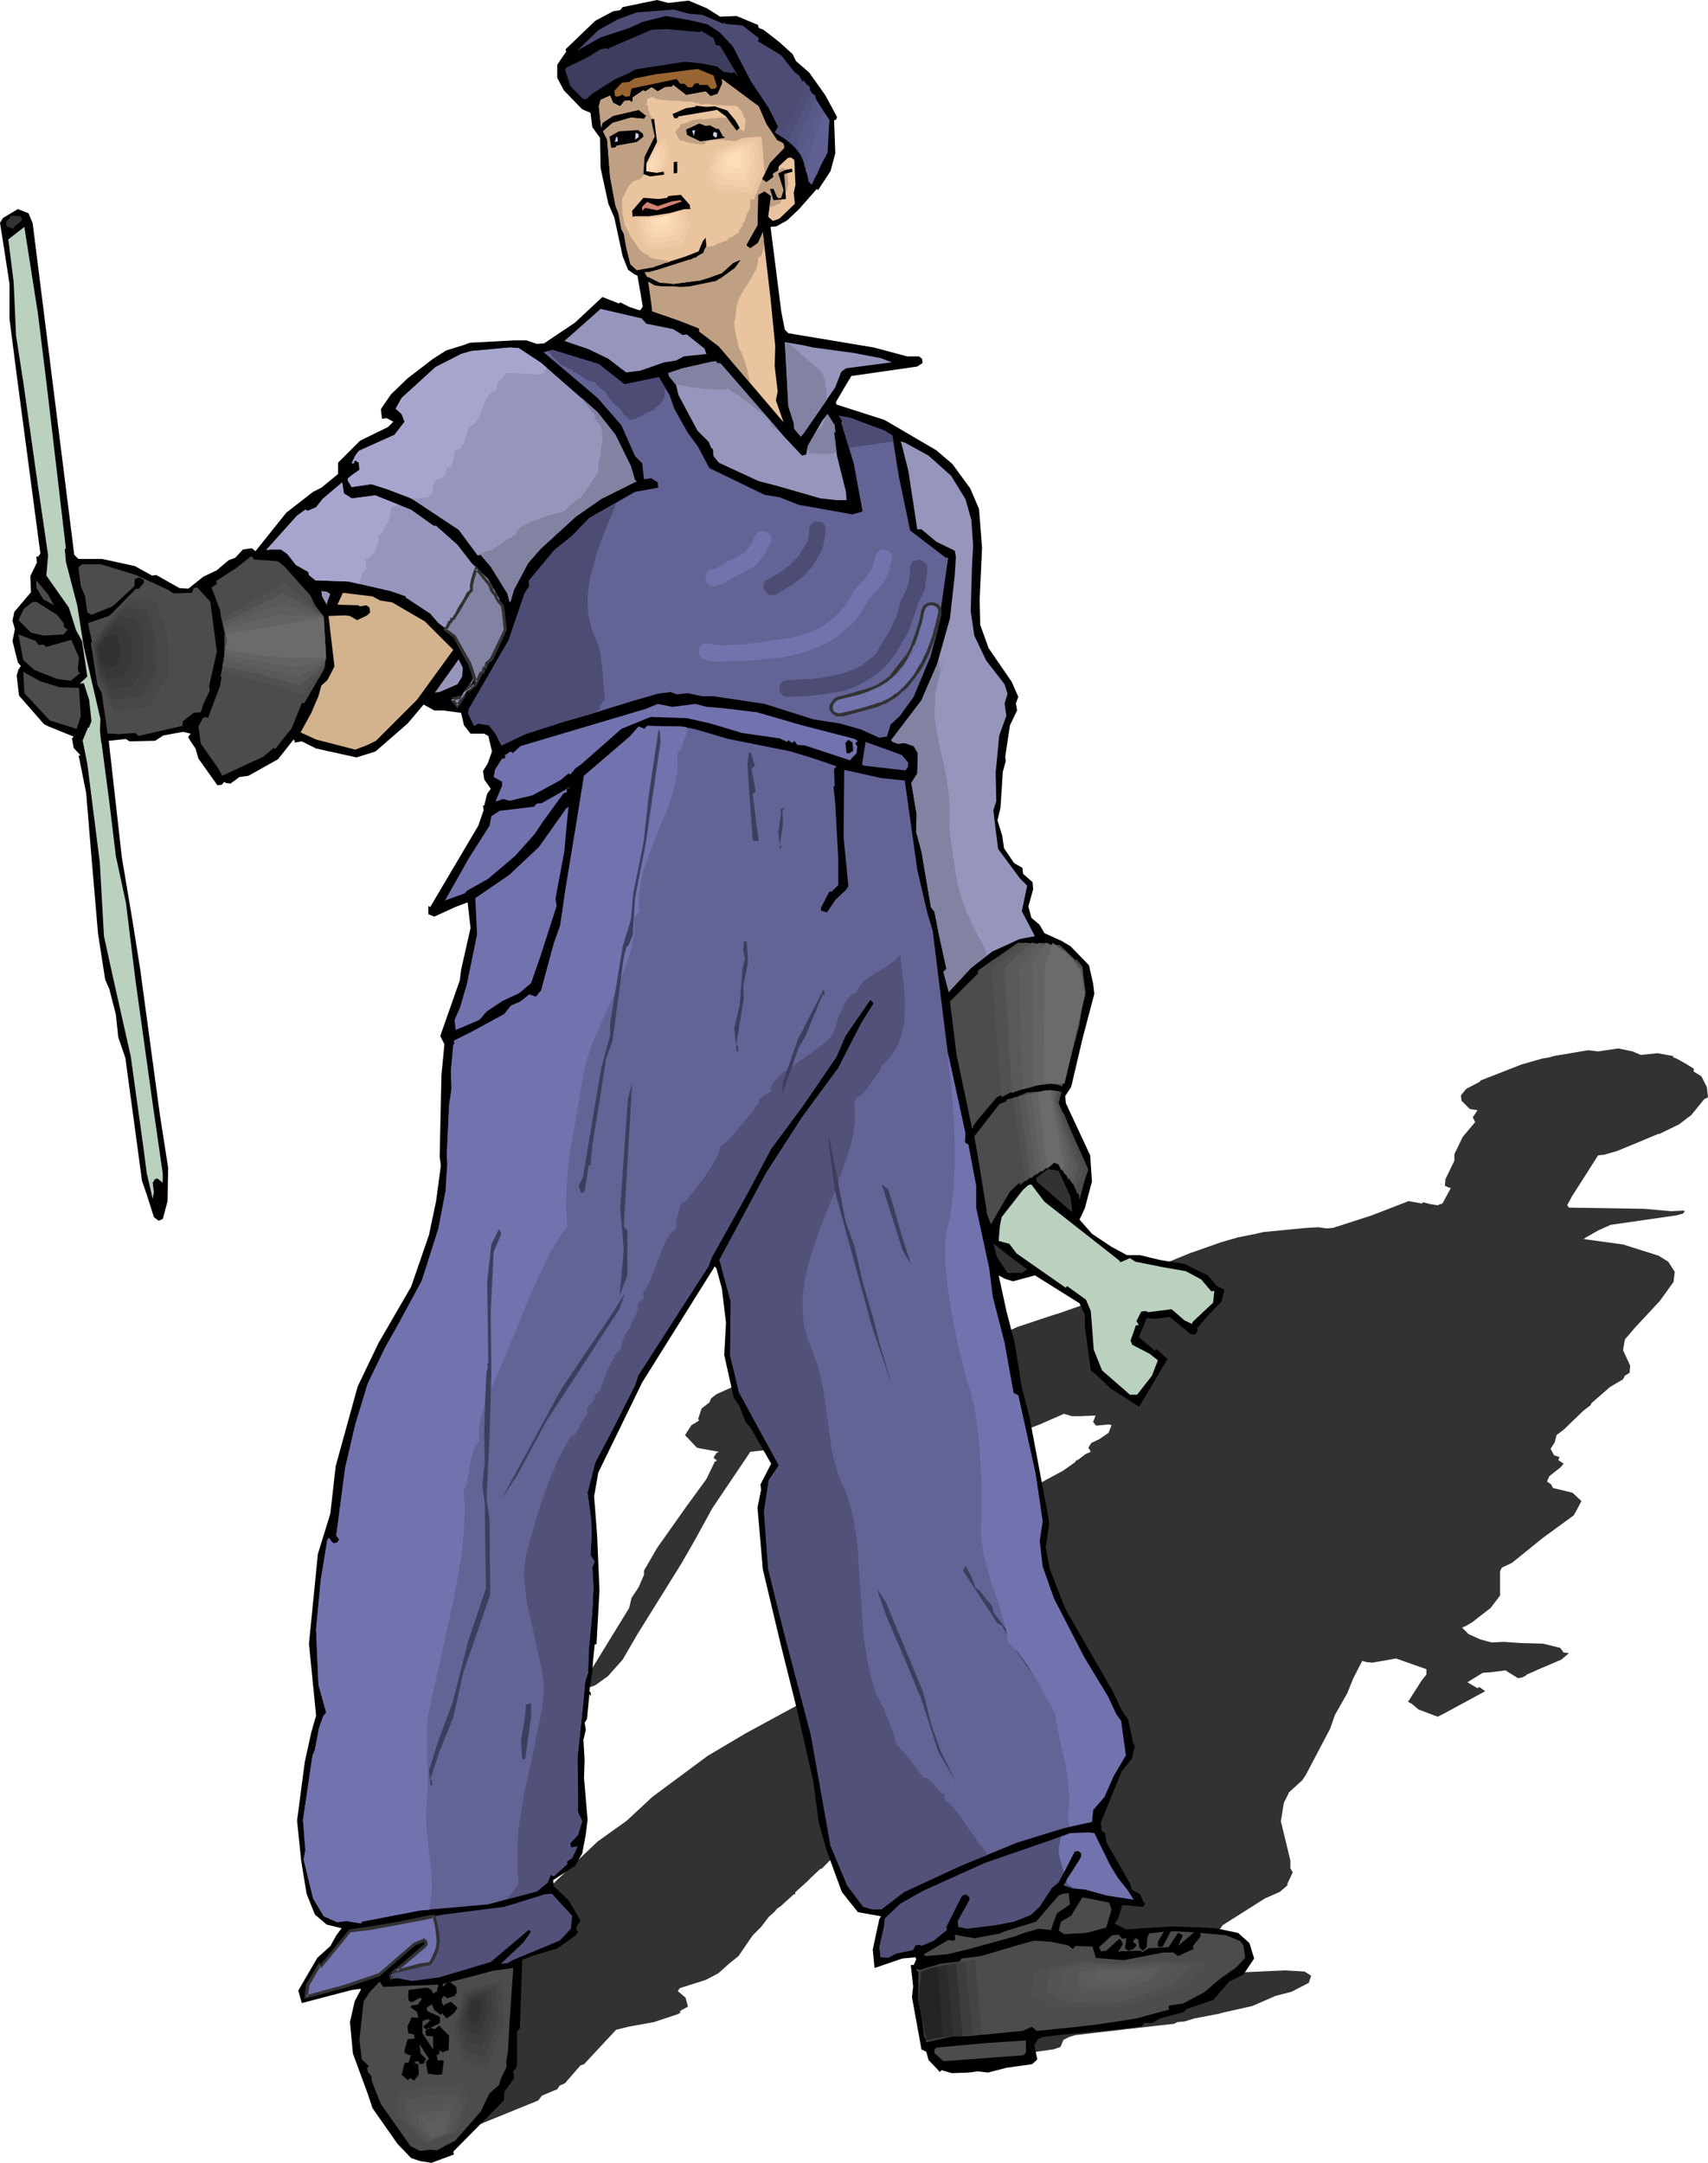 <?xml version="1.0" encoding="UTF-8" standalone="no"?>
<svg
   version="1.0"
   width="122.934mm"
   height="155.668mm"
   id="svg170"
   sodipodi:docname="Repairman 3.wmf"
   xmlns:inkscape="http://www.inkscape.org/namespaces/inkscape"
   xmlns:sodipodi="http://sodipodi.sourceforge.net/DTD/sodipodi-0.dtd"
   xmlns="http://www.w3.org/2000/svg"
   xmlns:svg="http://www.w3.org/2000/svg">
  <sodipodi:namedview
     id="namedview170"
     pagecolor="#ffffff"
     bordercolor="#000000"
     borderopacity="0.25"
     inkscape:showpageshadow="2"
     inkscape:pageopacity="0.0"
     inkscape:pagecheckerboard="0"
     inkscape:deskcolor="#d1d1d1"
     inkscape:document-units="mm" />
  <defs
     id="defs1">
    <pattern
       id="WMFhbasepattern"
       patternUnits="userSpaceOnUse"
       width="6"
       height="6"
       x="0"
       y="0" />
  </defs>
  <path
     style="fill:#323232;fill-opacity:1;fill-rule:evenodd;stroke:none"
     d="m 440.23,285.208 3.879,0.808 2.263,0.97 4.525,-0.485 4.364,0.808 -0.162,0.323 0.97,0.323 2.586,1.454 2.101,1.293 v 0.808 l 2.101,1.293 1.455,2.909 0.323,2.747 -0.485,0.323 -0.485,0.162 -3.555,4.363 -3.394,2.585 -5.333,2.585 h -0.323 l -6.949,2.909 -4.364,1.778 -3.394,0.97 -1.616,0.162 -7.111,11.15 -1.293,2.424 0.485,0.646 20.525,0.323 7.273,0.646 3.232,-0.162 0.485,0.162 -0.485,0.646 -1.778,0.485 -17.939,2.585 -3.232,1.454 -3.717,2.101 -0.323,0.323 10.666,1.454 9.697,3.07 2.586,1.616 1.778,2.747 -0.323,2.747 -3.717,5.171 -6.626,7.11 -2.909,3.393 -0.485,2.909 1.939,4.201 -0.162,1.939 -1.293,0.808 -0.485,0.97 -3.555,2.101 -5.01,4.363 -0.323,0.646 -1.939,1.454 -5.172,5.009 -2.101,1.616 -0.485,1.939 -1.131,1.778 0.97,1.778 1.455,0.485 -0.323,0.808 1.455,0.97 -0.808,0.97 -3.071,2.424 -0.646,1.454 1.131,0.808 0.485,0.97 3.394,0.808 1.939,0.485 2.424,2.262 -1.293,2.424 -0.808,1.454 -8.404,6.14 -8.404,6.787 -2.747,1.293 -0.485,0.97 v 6.625 l -2.586,3.393 -5.01,3.878 -1.616,0.97 -1.131,0.485 1.778,1.778 3.232,1.454 3.071,0.808 3.394,-0.162 4.525,0.323 5.98,0.162 4.687,1.131 0.97,1.293 1.454,0.162 -2.101,1.778 -5.333,2.262 -4.04,1.778 -0.323,0.323 -0.97,0.485 -1.131,0.162 -3.394,-2.101 -3.717,0.485 -2.424,0.162 -4.202,2.585 2.747,1.616 0.485,-0.323 1.616,1.131 -11.313,6.14 -1.616,0.808 -5.172,-1.939 -1.939,-1.616 -0.97,-0.485 3.717,-5.817 1.293,-1.616 v -1.454 l -8.242,-2.909 -6.464,1.131 -1.616,-0.162 -1.131,-0.323 -2.424,4.686 -1.616,4.04 -3.394,5.979 -1.293,3.717 -6.626,12.604 -0.97,1.454 -3.555,3.232 -1.455,2.909 -0.808,5.009 2.586,10.665 v 2.101 l 0.646,1.131 -1.455,3.07 v 0.485 l -2.101,1.778 -4.04,1.778 -11.474,7.272 -0.808,1.131 0.485,0.162 -0.646,1.293 1.293,5.171 -0.162,0.808 1.454,0.485 v 0.97 l 0.323,0.162 -0.97,0.485 -5.01,0.162 -2.747,1.778 -1.616,0.808 2.263,0.485 12.606,-1.131 10.505,-0.485 5.333,0.323 1.778,1.131 -0.646,1.939 -4.687,2.424 -4.364,1.131 -6.303,2.747 -7.919,1.778 -1.131,0.323 -6.788,1.293 -2.586,0.808 -1.939,0.162 -0.97,0.485 -5.818,0.646 -15.515,1.778 -5.495,0.646 -1.616,0.485 -1.616,0.808 -0.808,1.939 -1.939,0.646 -6.949,0.97 -5.495,0.97 h -2.424 l -2.263,0.162 -4.525,0.485 -2.424,-0.323 -0.485,0.323 -1.616,-1.293 0.323,-1.131 -0.97,-0.323 3.717,-6.787 1.616,-1.454 1.778,-2.909 h 0.808 l 1.293,-0.808 0.323,-0.323 -3.555,0.485 -8.404,1.616 1.616,-2.424 5.172,-4.201 0.97,-0.485 h -5.495 l -1.778,-2.424 0.808,-5.171 1.455,-3.878 3.555,-5.494 4.364,-10.18 3.071,-7.756 4.202,-9.695 5.98,-8.241 2.909,-2.424 0.485,-0.808 5.172,-2.909 -0.97,-4.525 -0.646,-0.646 0.162,-1.939 -0.323,-1.131 2.424,-5.656 4.202,-4.363 2.909,-4.525 0.97,-2.585 0.162,-0.162 -0.323,-0.162 -32.322,16.967 -21.818,12.766 -3.879,3.393 -3.717,5.171 -5.818,7.272 -7.273,7.433 h -0.323 l -2.586,2.424 -1.131,1.131 -3.232,2.909 0.162,0.162 -0.162,0.323 h -0.323 l -3.555,3.232 -0.97,0.646 -0.646,0.808 -1.616,1.454 -2.101,2.747 -2.263,2.262 -3.879,5.656 -2.424,1.939 -3.071,2.747 -3.394,1.778 -7.111,2.262 -0.485,0.808 2.101,1.778 0.646,2.424 -1.778,0.97 -0.485,0.485 0.323,0.162 -0.323,0.162 -0.646,0.323 -6.303,2.101 -7.111,1.293 -3.232,0.808 -8.727,9.372 -0.97,0.323 -4.202,4.848 -1.455,0.646 -0.646,0.97 -4.202,1.778 -0.97,1.293 -19.07,7.756 -0.323,0.485 -6.626,1.454 h -2.909 l -1.778,-0.323 -1.939,-1.616 -2.263,-4.525 0.485,-1.778 0.97,-5.171 3.071,-4.201 3.555,-2.909 2.909,-1.616 v -0.162 l -2.263,0.323 -14.707,2.747 0.808,-1.616 8.727,-4.848 4.687,-1.778 2.909,-1.616 1.939,-0.97 -3.394,-0.323 -1.778,-1.131 0.323,-2.585 2.424,-4.363 3.879,-5.333 8.727,-8.08 5.172,-4.201 3.232,-2.262 6.464,-9.534 12.929,-12.281 7.919,-5.656 6.949,-6.464 15.03,-11.15 10.343,-6.14 14.868,-8.08 10.828,-7.433 5.818,-4.686 5.333,-4.848 0.808,-1.131 9.858,-10.988 4.525,-4.201 v -1.131 l 11.474,-7.918 1.616,-1.293 7.273,-5.817 2.263,-3.393 -3.717,0.808 -6.464,1.616 -1.455,-0.162 1.131,-1.131 0.323,0.162 21.818,-11.796 3.232,-2.262 0.485,-0.646 h 0.323 l 2.101,-1.616 1.455,-0.646 -0.646,-1.131 0.808,-1.293 2.101,-0.97 2.586,-1.778 0.808,-2.101 -0.808,-0.162 -3.394,0.323 -0.808,-0.97 0.646,-1.778 -4.202,0.162 h -2.263 l -2.101,-0.646 -6.626,2.909 -11.151,4.201 -5.818,1.293 -9.373,-0.485 -2.747,-0.808 -1.939,0.323 0.162,-0.162 -0.323,-0.323 -6.141,2.909 -9.697,2.747 -2.263,0.323 -3.232,1.131 h -0.97 l -0.323,-0.162 -0.485,0.162 -0.485,0.323 -1.293,0.162 -1.778,-3.232 0.485,-1.293 -0.646,-1.293 0.162,-0.323 1.131,-0.485 h -1.778 l -5.495,0.808 -2.747,0.808 -6.788,0.485 -0.646,-0.162 -4.525,0.485 -10.343,15.351 -4.687,8.564 -3.717,6.464 -11.959,19.229 -4.04,6.948 -4.04,4.525 -3.394,2.424 -1.293,0.485 -0.808,-0.485 0.808,-2.909 0.485,-1.778 10.02,-16.321 0.646,-2.747 1.939,-2.909 1.454,-3.393 v -1.131 l 3.555,-6.14 7.757,-10.988 5.656,-7.756 2.263,-4.686 0.162,-0.162 0.485,-0.162 -0.97,-0.808 0.808,-1.293 0.646,-0.323 -5.333,-0.97 -0.646,-0.162 -3.232,-3.393 1.778,-2.747 1.131,-0.646 0.97,-0.646 -0.323,-0.323 0.97,-2.909 2.101,-1.616 0.485,-1.131 1.454,-1.131 6.464,-2.909 1.778,-2.262 3.394,-1.939 0.485,-0.808 h 0.485 l 0.97,-0.485 14.383,-23.108 5.172,-7.918 4.04,-4.686 2.909,-5.009 1.939,-3.07 1.293,-0.646 4.848,-1.454 2.101,0.323 v 1.131 l -28.282,44.114 0.808,0.485 5.98,-0.485 7.596,0.485 3.394,0.97 1.131,-0.162 4.364,1.293 h 2.263 l 5.172,-1.939 4.202,-0.97 4.364,-1.616 1.939,-0.485 3.071,-1.293 2.263,-0.162 0.646,0.323 12.606,-5.979 9.212,-3.07 2.586,-0.808 5.98,-2.101 1.455,-1.454 8.081,-3.393 1.293,-0.323 7.273,-1.939 2.101,-0.808 -1.293,-0.323 -1.131,0.162 0.808,-1.454 4.202,-1.939 6.303,-2.585 8.727,-3.07 4.525,-1.293 4.848,-0.97 2.101,-0.485 11.798,-1.131 3.071,-0.162 2.263,0.323 1.778,-0.162 10.505,-3.393 10.02,-3.878 3.555,0.646 0.485,-0.323 1.778,0.485 2.101,0.323 0.323,-0.162 0.97,-0.323 2.263,-4.201 -0.646,-0.162 -0.97,-0.485 0.162,-1.778 2.424,-5.009 v -1.778 l 2.263,-4.686 3.394,-4.04 -0.646,-1.293 1.293,-1.939 -2.101,-0.323 -2.263,-2.262 -0.162,-1.454 1.455,-1.778 3.717,-1.939 0.162,-0.323 11.151,-4.363 5.656,-1.616 1.939,-0.323 0.97,-0.323 9.535,-1.616 2.747,0.323 z"
     id="path1" />
  <path
     style="fill:#000000;fill-opacity:1;fill-rule:evenodd;stroke:none"
     d="m 187.308,0.162 5.01,2.101 3.555,2.262 4.525,-0.162 5.818,2.424 0.162,0.808 1.293,0.485 4.364,3.393 3.555,3.232 0.97,1.939 3.555,3.07 4.364,6.14 3.232,5.979 -0.323,0.808 h -0.485 l 0.323,9.049 -1.293,4.848 -3.394,5.171 -0.323,-0.323 -4.848,5.494 -3.232,3.07 -2.909,1.616 -1.616,0.162 2.909,22.946 0.97,5.009 0.97,0.97 23.272,3.878 9.05,2.424 h 3.232 l 0.808,0.646 0.162,1.131 -1.454,0.97 -17.939,2.585 -1.939,3.232 -2.263,3.878 0.162,0.646 13.091,4.201 14.06,8.241 4.364,3.717 4.848,6.625 2.424,5.656 0.808,10.503 -0.646,14.22 0.162,6.787 2.263,6.302 6.303,9.211 1.778,4.04 -0.646,1.778 0.323,1.939 -1.939,4.04 -1.293,8.564 0.162,1.131 -0.808,2.909 -0.646,9.857 -0.808,3.393 1.293,4.201 0.485,3.393 2.747,4.04 2.263,1.293 0.162,1.616 2.586,2.262 0.162,1.939 -1.293,4.686 0.808,3.07 2.263,1.939 1.293,2.262 4.687,2.101 2.424,1.454 5.01,5.171 1.131,5.009 0.323,2.747 -3.232,12.281 -3.071,13.089 -1.616,2.424 0.162,1.939 6.626,14.22 0.485,7.11 -1.939,7.272 -0.97,2.101 -0.485,0.97 3.394,3.878 5.333,3.555 4.202,2.262 h 3.555 l 5.333,1.293 6.788,1.131 6.303,3.07 2.424,2.909 2.101,0.97 -0.808,3.232 -3.879,4.04 -2.747,3.232 0.162,0.646 -0.646,0.97 h -1.293 l -5.656,-4.686 -3.879,0.485 -2.424,-0.162 -2.101,5.171 4.364,3.717 0.485,-0.485 2.909,2.747 -6.788,11.473 -0.97,1.454 -7.757,-5.009 -3.717,-3.555 -1.616,-1.293 -1.616,-12.119 v -3.07 l -1.454,-3.07 -12.121,-7.595 -5.98,1.616 -2.101,-0.646 -1.778,-0.97 2.101,9.695 2.263,8.726 1.939,12.119 2.101,8.08 4.848,25.855 0.485,3.07 -0.97,6.464 1.131,5.817 4.202,10.827 13.091,22.784 2.263,4.848 1.778,2.585 1.293,6.14 0.485,1.131 -0.808,3.393 -2.747,3.393 -5.656,13.897 0.162,2.262 0.97,0.646 0.323,2.424 6.464,11.311 0.485,1.616 2.263,1.293 0.97,2.262 0.485,0.162 -0.646,0.97 -5.656,-0.485 -1.131,3.717 -0.97,1.293 3.071,1.616 12.929,-0.808 11.474,0.485 6.141,1.293 3.071,2.747 1.293,4.201 -2.909,4.363 -3.879,1.939 -4.364,5.009 -7.273,2.424 -0.646,0.808 -6.626,1.778 -2.101,1.293 -2.101,-0.162 -0.646,0.97 -5.818,0.808 -15.515,1.454 -5.495,0.646 -1.454,0.646 -0.97,1.616 0.808,3.878 -1.454,1.293 -6.949,0.97 -5.01,1.293 -2.747,-0.323 -2.424,0.323 -4.687,0.162 -2.747,-0.808 -0.485,0.485 -3.071,-3.232 -0.646,-2.262 -1.293,-0.646 -2.586,-14.22 0.323,-2.909 -0.646,-5.817 h 0.808 l 0.646,-1.454 -0.162,-0.646 -3.555,0.323 -7.596,2.585 -0.485,-5.009 1.778,-8.241 0.485,-0.808 -6.303,-1.131 -4.364,-5.494 -4.04,-10.988 -2.263,-7.918 -1.454,-11.15 -4.848,-21.168 -4.04,-16.159 -4.848,-20.36 -1.454,-16.805 0.97,-4.848 -0.162,-1.454 2.909,-5.656 -5.656,-9.857 -1.293,-1.454 -1.616,-4.201 -1.616,-2.424 -2.586,-11.635 0.485,-8.726 -1.131,-9.372 -1.455,-5.333 -0.162,-0.323 -0.323,-0.323 -19.717,31.51 -11.959,24.562 -1.131,6.464 0.808,10.503 0.646,15.028 -0.808,14.705 h -0.485 l -0.485,4.848 -0.162,2.424 -0.808,5.494 0.323,0.323 0.162,0.97 -0.485,-0.485 -0.646,6.787 -0.646,0.97 0.323,1.939 -0.646,2.747 0.323,5.494 -0.162,4.848 0.97,11.311 -0.485,4.04 -0.97,5.171 -1.939,3.393 -5.98,3.878 0.162,1.616 4.04,3.878 3.232,5.494 -1.131,1.778 0.162,1.131 0.485,0.323 -0.485,0.162 -0.323,0.646 -5.01,3.555 -6.464,1.939 -3.071,1.131 -0.646,18.745 -0.808,0.808 v 9.534 l -0.97,1.293 0.162,1.939 -2.586,3.555 -0.162,2.424 -13.737,13.897 0.162,0.808 -6.141,2.262 -3.071,-0.485 -2.424,-0.808 -3.717,-3.878 -6.788,-9.695 -1.293,-3.878 -4.04,-10.988 -0.808,-8.564 1.293,-5.656 1.616,-3.07 v -0.323 l -2.424,0.323 -13.575,3.555 -0.97,-3.393 5.172,-8.888 3.555,-3.232 1.616,-2.909 1.455,-1.939 -4.04,-0.97 -3.232,-2.747 -2.263,-5.656 -1.455,-8.888 -1.131,-10.988 2.101,-15.998 1.778,-8.08 1.293,-4.525 -1.939,-19.553 2.424,-24.4 3.394,-10.988 1.455,-12.927 5.98,-21.653 5.656,-11.796 8.889,-15.351 4.848,-14.058 1.939,-9.211 1.293,-9.695 -0.323,-2.424 0.485,-22.138 0.808,-8.403 -1.131,-2.262 5.333,-15.19 0.323,-2.747 2.586,-11.473 -0.808,-6.948 -3.394,1.293 -5.656,2.585 -1.616,-0.646 v -2.262 l 0.485,0.323 13.091,-22.138 1.454,-4.201 -0.162,-1.293 h 0.323 l 0.808,-3.232 0.97,-1.293 -1.778,-2.585 -0.323,-2.262 1.293,-2.101 1.131,-3.232 -0.97,-4.201 -1.131,-0.646 h -3.717 l -1.778,-2.262 -0.808,-3.393 -4.848,-0.646 h -2.424 l -2.909,-1.616 -4.364,5.171 -8.727,7.595 -5.172,1.616 -10.99,-2.424 -3.879,-1.939 -1.939,0.323 v -0.485 l -0.323,-0.323 -4.202,5.333 -8.081,4.525 -2.424,0.323 -2.424,1.778 -1.293,-0.162 -0.485,-0.323 -0.162,0.323 -0.485,0.485 -1.131,0.162 -5.172,-7.272 -0.808,-2.747 -1.939,-2.909 v -0.323 l 0.646,-0.808 -2.101,-0.485 -5.333,0.97 -2.263,1.454 -6.949,0.162 -0.97,-0.646 -4.687,0.485 3.555,31.672 2.909,17.29 2.101,13.25 5.333,39.428 2.263,14.543 -0.162,9.049 -1.293,4.848 -1.131,0.485 -1.293,-0.97 -1.939,-6.14 -1.293,-3.717 -4.525,-33.449 -1.939,-5.656 -0.646,-6.14 -1.778,-6.948 -1.131,-2.585 -1.939,-12.443 -1.939,-22.623 -1.293,-15.674 -1.939,-9.695 -0.162,-0.323 0.485,-0.323 -1.778,-1.939 -0.485,-2.585 0.485,-0.485 -6.788,-2.747 -1.293,-0.646 -6.788,-7.756 -0.646,-5.494 0.485,-1.616 0.646,-0.97 -0.808,-0.97 -1.455,-5.817 0.646,-3.232 -0.646,-2.262 0.485,-2.424 4.525,-5.332 -0.162,-4.363 1.778,-3.717 -0.162,-1.616 H 10.343 L 10.99,150.603 4.687,103.095 2.586,86.774 V 77.241 L 0.97,66.737 0,60.597 0.808,59.304 4.848,56.88 l 2.909,1.131 1.131,2.747 11.313,90.168 1.131,1.131 h 6.464 l 8.889,1.939 4.687,2.585 1.131,-0.162 6.303,3.555 2.424,0.162 4.04,-3.232 3.717,-1.778 3.232,-2.747 1.778,-0.646 2.101,-2.262 2.424,-0.323 0.97,0.808 8.404,-10.503 7.273,-5.656 2.263,-1.131 4.525,-3.717 v -3.07 l 5.98,-5.979 1.293,-0.646 6.303,-3.07 1.454,-1.454 -1.778,-0.97 -1.293,0.162 -0.323,-2.585 2.747,-4.04 4.525,-4.363 6.949,-5.333 3.555,-2.262 4.687,-1.454 1.778,-0.646 12.121,-0.646 h 3.232 l 2.909,0.97 1.939,-0.162 8.404,-5.656 7.434,-6.948 4.525,1.778 0.323,-0.323 2.586,1.293 2.424,0.808 h 0.485 l 0.646,-0.97 -1.455,-8.403 -0.808,-0.323 -1.778,-1.293 -1.455,-3.717 -2.263,-10.503 -1.616,-3.717 -2.101,-9.695 -0.162,-8.241 -2.101,-2.909 -0.485,-3.878 -2.263,-0.97 -5.01,-5.171 -1.778,-3.393 v -3.555 l 2.424,-3.555 -0.162,-0.646 8.081,-7.756 4.848,-2.585 1.939,-0.323 0.646,-0.808 L 178.743,0 l 3.071,0.808 z"
     id="path2" />
  <path
     style="fill:#4c4c75;fill-opacity:1;fill-rule:evenodd;stroke:none"
     d="m 187.308,3.717 3.717,0.323 5.818,2.424 0.323,-0.485 v 0.485 l 4.848,0.485 4.364,3.393 v 0.485 l -0.323,0.323 6.464,3.878 2.263,2.909 1.455,1.778 1.131,0.808 0.808,1.454 2.101,1.616 0.162,1.616 1.293,0.646 0.646,2.585 0.485,0.485 1.293,3.232 0.646,8.241 -2.424,6.948 -1.293,1.939 h -0.808 l -0.323,0.485 -0.808,-6.302 -2.424,-4.04 v -0.808 l -1.778,-1.293 -3.071,-2.424 -2.747,-5.494 -4.848,-7.272 -4.848,-9.372 -3.555,-3.878 -3.394,-2.262 -4.848,-1.131 -6.464,-1.131 -6.464,1.616 -3.394,1.616 -7.919,2.585 -6.303,3.555 5.656,-5.494 5.172,-2.909 5.172,-1.939 10.182,-0.808 z"
     id="path3" />
  <path
     style="fill:#3d3d5e;fill-opacity:1;fill-rule:evenodd;stroke:none"
     d="m 190.379,8.726 0.323,-0.323 3.394,1.939 0.646,1.939 1.131,0.162 5.01,8.403 -1.293,-1.293 -0.323,0.323 -2.424,-0.323 -1.778,-1.454 -4.04,-0.808 -4.687,-0.485 -13.575,2.101 -1.616,0.97 -3.717,1.616 -6.141,3.878 -1.131,0.97 -0.323,0.485 -1.131,0.162 -3.555,-3.555 -1.454,-4.525 0.323,-0.485 5.333,-2.585 4.04,-2.424 1.454,-0.323 0.485,0.323 0.323,-0.323 11.636,-5.009 4.202,-0.162 z"
     id="path4" />
  <path
     style="fill:#996532;fill-opacity:1;fill-rule:evenodd;stroke:none"
     d="m 194.096,20.522 0.97,3.07 -0.485,0.485 -1.131,0.162 -0.97,-1.131 h -2.263 l -0.162,-0.485 -1.131,0.162 -0.646,0.97 h -1.131 l -0.97,-0.97 h -1.131 l -0.97,-1.293 -12.282,2.585 -0.485,2.101 -1.131,0.162 -0.97,-0.646 -0.323,0.323 -1.131,0.323 -0.485,-0.323 -0.162,-1.293 2.101,-2.262 1.939,-0.162 1.455,-0.97 5.818,-1.131 11.313,-1.454 z"
     id="path5" />
  <path
     style="fill:#eac49e;fill-opacity:1;fill-rule:evenodd;stroke:none"
     d="m 180.844,23.754 1.939,-0.162 0.323,-0.485 3.555,2.747 5.333,-0.97 1.293,1.293 1.939,-0.646 1.293,-2.909 -0.162,-1.131 10.02,7.433 2.101,4.848 2.909,4.363 1.293,0.646 0.485,0.323 0.162,1.131 -3.879,4.04 -1.616,3.393 -0.646,0.97 1.293,0.97 1.939,-1.454 -0.162,-0.808 1.455,-0.97 0.162,-1.131 2.424,-2.262 0.808,-0.162 0.97,0.646 0.323,6.787 -0.485,2.262 0.323,2.909 -4.202,4.04 -1.778,0.646 -1.293,-1.131 0.808,-5.656 -1.778,-1.293 -1.778,0.97 -0.162,8.241 -2.909,5.171 v 0.485 l 0.97,0.646 2.101,-1.454 1.293,-2.909 2.101,17.937 1.293,13.089 -0.162,5.333 0.808,6.948 -0.485,2.424 2.101,5.979 -8.404,-9.857 -9.212,-10.827 -5.333,-4.04 v -0.808 l -5.333,-2.101 -7.434,-2.585 -0.485,-7.11 10.666,1.131 8.404,-2.262 4.364,-3.232 1.939,-2.747 -2.909,0.808 -2.909,2.747 -3.394,1.454 -2.586,0.808 -7.434,0.97 -1.293,-0.646 -2.263,0.323 -2.586,-1.293 -0.808,-0.646 v -0.808 l 14.545,-3.878 1.454,-3.393 -0.162,-1.778 v -0.485 l -0.808,0.97 -1.131,2.747 -3.232,1.293 -2.424,0.808 -6.464,1.939 -4.687,0.97 -1.616,-1.454 -1.778,-8.726 -0.808,-0.808 -0.808,-4.363 -0.808,-2.101 -1.454,-7.756 -0.808,-10.18 -1.131,-2.262 -0.323,-0.162 0.323,0.162 2.586,-2.262 5.01,-1.454 3.555,0.323 0.646,-0.808 -2.101,-1.616 -6.949,1.616 -2.909,1.939 -0.323,1.293 -0.646,-5.817 0.485,-1.778 2.586,-1.131 0.808,1.939 1.939,0.97 1.131,-1.454 1.454,-0.162 0.485,0.485 0.323,-0.485 v -0.808 l 2.909,-1.939 0.485,0.323 1.778,-1.131 1.616,1.131 z"
     id="path6" />
  <path
     style="fill:#bfa082;fill-opacity:1;fill-rule:evenodd;stroke:none"
     d="m 182.46,71.1 h -0.162 -0.323 l -0.646,-0.162 -0.808,-0.162 -0.97,-0.162 -1.131,-0.162 -0.808,-0.162 -0.808,-0.323 h -0.162 l -0.162,-0.323 v -0.162 l -0.323,-0.162 -1.293,-0.646 -0.323,-0.162 v -0.162 h -0.162 l -0.162,-0.162 -0.323,-0.485 -0.646,-0.97 -1.454,-1.939 -0.97,-1.939 -0.485,-0.97 -0.485,-0.97 -0.162,-1.131 -0.323,-1.131 -0.162,-4.525 0.485,-0.808 0.323,-0.808 0.808,-1.616 0.485,-0.646 0.646,-0.646 0.808,-0.485 0.646,-0.162 0.646,-0.162 v 0 l 0.162,-0.162 0.323,-0.323 0.162,-0.323 0.323,-0.162 0.162,-1.131 h 0.323 v -0.97 h 0.162 v -0.162 -0.162 -1.454 -0.485 h 0.323 v -0.646 l 0.162,-0.162 0.162,-0.162 0.162,-0.646 h 0.162 v -0.323 l 0.162,-0.485 0.162,-0.162 h 0.162 v -0.162 -0.162 h 0.323 l -0.162,-0.485 h 0.323 v -0.323 l 0.162,-0.323 V 38.943 l 0.162,-0.485 v -1.293 l -0.162,-1.454 -0.162,-1.454 v -1.293 l -0.323,-0.97 -0.162,-0.323 v -0.323 h -0.323 l -0.162,-1.131 h -0.162 l -0.323,-1.616 h -0.323 v -0.323 l 0.162,-0.323 V 27.47 27.147 l 0.162,-0.323 0.646,-0.162 0.162,-0.162 0.162,-0.162 0.323,0.162 h 0.485 l 0.162,0.162 0.323,0.162 0.485,0.162 0.808,0.162 h 0.808 l 0.808,0.162 4.04,0.162 0.97,0.162 h 0.808 0.646 l 0.646,0.162 h 0.485 0.162 l 0.162,0.323 0.97,-0.162 v 0.323 l 0.646,0.162 0.808,-0.162 h 0.646 0.485 0.162 0.162 l 0.323,0.162 h 0.485 l 1.131,0.162 h 1.293 l 1.293,0.162 h 1.131 1.455 l 0.485,0.323 0.485,0.485 0.323,0.485 0.162,0.162 h 0.162 l 0.162,0.97 h 0.323 v 0.808 h 0.323 l 0.162,0.323 v 0.646 l -0.162,1.131 -0.162,1.131 -0.162,0.485 v 0.323 -0.162 l -0.162,-0.162 -0.485,-0.485 -0.646,-0.323 -0.162,-0.162 h -0.162 l -0.162,-0.162 -0.323,-0.485 -0.162,-0.323 h -0.162 -0.162 l -1.454,-1.293 h -0.485 v -0.323 l -0.646,-0.162 h -0.808 l -1.939,0.162 -1.939,0.162 -0.808,0.162 h -0.646 l -0.485,-0.162 -0.808,0.162 -0.97,0.162 -0.808,0.162 -0.97,0.485 -0.808,0.323 -0.808,0.162 -0.485,0.323 0.162,0.323 -0.323,0.323 -0.162,0.162 -0.323,0.323 -0.323,0.323 -0.162,0.485 0.162,0.323 0.162,0.323 0.323,0.646 0.323,0.485 0.162,0.323 0.485,0.162 h 0.323 0.323 l 0.323,0.162 0.323,0.162 0.485,0.162 h 0.485 v 0.162 h 0.162 0.485 0.323 0.162 v 0.162 h 0.808 l 0.808,0.162 h 0.97 l 0.323,-0.162 h 0.323 l -0.162,-0.323 0.485,-0.323 0.485,-0.162 0.646,-0.162 h 0.646 l 1.616,-0.162 1.616,0.162 3.394,0.323 1.293,0.162 h 0.646 l 0.485,-0.162 0.646,0.485 0.646,0.323 0.646,0.162 0.646,0.162 0.162,2.101 h -0.323 l 0.162,0.97 -0.162,0.162 -0.323,0.485 -0.162,0.485 v 0.323 l -0.323,0.323 -0.162,0.323 -0.323,0.162 -0.162,0.162 -0.485,0.646 v 0.97 h -0.323 l 0.162,1.131 h 0.323 v 0.97 h 0.323 l 0.162,0.162 V 49.124 h 0.323 v 1.131 h -0.162 l -0.162,0.323 v 0.162 l 0.323,0.646 v 0.485 l 0.162,0.323 -0.162,0.162 v -0.162 l -0.323,0.162 v 0.323 l -0.162,0.485 v 2.424 0.646 l -0.162,0.485 -0.162,0.162 v 0.485 l -0.162,0.162 -0.323,0.323 -0.323,0.97 -0.323,0.97 -0.162,0.485 -0.162,0.162 h -0.162 v 0.162 l -0.162,0.646 v 0.323 l -0.323,0.162 -0.162,0.323 -0.162,0.323 -0.323,0.162 v 0.323 0.323 l -0.485,0.323 -0.323,0.162 v 0.162 h -0.485 v 0.323 l -0.323,0.162 -0.323,0.162 -0.485,0.162 h -0.323 v 0.323 l -0.646,0.485 -1.778,0.646 -0.808,0.162 v 0.323 h -0.646 v 0.323 h -0.323 l -0.808,0.162 h -0.97 -0.323 v 0.323 l -0.323,0.323 -0.162,0.485 -0.162,0.485 -0.162,0.162 -0.323,0.162 -1.131,0.646 -0.162,0.162 -0.162,0.162 -0.646,0.162 -0.646,0.323 -0.323,0.162 h -0.323 l -8.565,2.747 -2.424,0.646 h -1.131 l 0.646,1.293 0.97,0.323 2.586,1.293 2.101,0.162 1.455,0.162 7.434,-0.97 2.586,-0.808 3.232,-1.131 3.071,-2.747 2.101,-0.97 -1.616,2.262 -4.04,2.909 -0.485,0.162 -0.323,0.323 -0.323,0.162 h -0.162 l -0.323,0.162 h -0.485 l -0.646,0.162 -5.495,1.131 -2.586,0.162 -1.778,-0.162 h -1.455 -3.232 l -2.263,-1.293 1.131,8.08 7.434,2.585 5.333,2.101 v 0.808 l 5.333,4.04 8.565,10.019 -0.485,-2.101 -0.485,-2.101 -0.646,-2.101 -0.808,-2.101 -0.162,-0.323 -0.323,-0.323 -0.162,-0.323 -0.162,-0.646 v 0 -0.323 l -0.162,-0.323 v -0.323 l -0.323,-1.131 -0.485,-2.424 -0.162,-1.131 v -0.485 -0.97 h 0.162 l 0.162,-0.485 v -0.97 l 0.162,-0.646 v -0.97 l 0.162,-0.97 0.323,-0.97 0.323,-0.808 0.97,-1.939 1.293,-1.939 1.131,-1.939 1.131,-1.939 0.323,-0.808 0.162,-0.808 0.162,-0.97 v -0.808 l 0.323,-0.162 0.323,-0.323 0.323,-0.323 0.162,-0.485 0.323,-1.131 0.162,-1.454 -0.323,-3.07 -1.293,2.909 -2.101,1.454 -0.97,-0.646 V 66.414 l 2.909,-5.171 0.162,-8.241 1.778,-0.97 1.778,1.293 -0.485,3.232 1.616,-0.646 0.646,-0.323 0.808,-0.162 v -0.323 l 0.162,-0.485 0.162,-0.323 v -0.162 h 0.323 l 0.162,-0.97 h 0.323 l 0.162,-0.323 0.323,-0.97 v -0.162 h 0.162 l 0.162,-1.454 h 0.162 l -0.323,-3.232 h -0.323 l -0.485,-1.293 -1.131,0.162 0.162,0.162 h -0.162 l -0.162,0.162 h -0.323 v 0.162 l -1.131,0.646 v 0.162 -0.162 l -0.323,0.323 0.162,0.808 -1.939,1.454 -1.293,-0.97 0.646,-0.97 1.616,-3.393 3.879,-4.04 -0.162,-1.131 -0.485,-0.323 -1.293,-0.646 -2.909,-4.363 -2.101,-4.848 -10.02,-7.433 0.162,1.131 -1.293,2.909 -1.939,0.646 -1.293,-1.293 -5.333,0.97 -3.555,-2.747 -0.323,0.485 -1.939,0.162 -1.939,1.131 -1.616,-1.131 -1.778,1.131 -0.485,-0.323 -2.909,1.939 v 0.808 l -0.323,0.485 -0.485,-0.485 -1.454,0.162 -1.131,1.454 -1.939,-0.97 -0.808,-1.939 -2.586,1.131 -0.485,1.778 0.646,5.817 0.323,-1.293 2.909,-1.939 6.949,-1.616 2.101,1.616 -0.646,0.808 -3.555,-0.323 -5.01,1.454 -2.586,2.262 -0.323,-0.162 0.323,0.162 1.131,2.262 0.808,10.18 1.454,7.756 0.808,2.101 0.808,4.363 0.646,1.293 0.646,3.717 1.131,4.525 1.778,1.616 4.525,-0.808 0.323,-0.162 0.485,-0.162 1.454,-0.485 0.808,-0.323 0.808,-0.162 0.485,-0.162 z"
     id="path7" />
  <path
     style="fill:#000000;fill-opacity:1;fill-rule:evenodd;stroke:none"
     d="m 194.419,28.925 3.394,1.131 2.263,2.747 1.131,1.939 -0.808,0.808 -2.909,-3.878 -2.424,-1.778 -10.505,1.778 -0.323,0.485 h -0.808 l -0.485,-1.131 3.717,-1.616 2.424,-0.323 0.162,-0.323 2.909,0.323 z"
     id="path8" />
  <path
     style="fill:#000000;fill-opacity:1;fill-rule:evenodd;stroke:none"
     d="m 178.743,38.62 -2.747,5.979 -0.162,1.939 2.747,0.485 1.939,-0.323 0.162,0.808 -3.879,0.485 -1.778,-0.646 0.323,-4.686 2.747,-5.494 -0.97,-4.686 0.808,-0.162 z"
     id="path9" />
  <path
     style="fill:#000000;fill-opacity:1;fill-rule:evenodd;stroke:none"
     d="m 174.864,36.358 0.162,0.808 -1.778,1.454 -5.495,0.97 -0.323,0.485 -1.131,0.162 -0.485,-3.07 2.586,-1.454 5.172,-0.323 z"
     id="path10" />
  <path
     style="fill:#000000;fill-opacity:1;fill-rule:evenodd;stroke:none"
     d="m 193.126,34.096 1.778,0.97 h 0.646 l 1.131,2.101 h 0.323 l 0.162,0.323 -6.626,0.97 -3.394,-1.616 -0.323,-0.323 -0.162,-1.293 3.555,-1.616 1.778,0.646 z"
     id="path11" />
  <path
     style="fill:#ceceef;fill-opacity:1;fill-rule:evenodd;stroke:none"
     d="m 173.733,36.52 v 0.808 l -0.97,0.646 0.162,-1.778 h 0.323 z"
     id="path12" />
  <path
     style="fill:#ceceef;fill-opacity:1;fill-rule:evenodd;stroke:none"
     d="m 168.076,38.459 -0.808,0.162 0.323,-1.293 0.323,-0.162 z"
     id="path13" />
  <path
     style="fill:#323232;fill-opacity:1;fill-rule:evenodd;stroke:none"
     d="M 5.818,59.142 5.98,59.95 3.879,61.728 3.555,62.213 1.778,61.566 1.616,60.435 3.071,58.658 5.495,58.819 Z"
     id="path14" />
  <path
     style="fill:#ceceef;fill-opacity:1;fill-rule:evenodd;stroke:none"
     d="m 188.762,37.004 -0.485,-1.454 0.808,-0.162 z"
     id="path15" />
  <path
     style="fill:#ceceef;fill-opacity:1;fill-rule:evenodd;stroke:none"
     d="m 195.065,36.196 v 0.808 l -0.323,0.485 -0.808,-0.646 0.162,-0.808 0.323,-0.162 z"
     id="path16" />
  <path
     style="fill:#bad1bf;fill-opacity:1;fill-rule:evenodd;stroke:none"
     d="m 12.767,105.196 5.172,44.114 h -0.323 l 0.323,3.555 3.071,11.796 1.778,11.311 4.525,19.553 -0.162,4.363 -0.485,-0.323 h -0.485 l -0.646,0.97 -1.778,-1.454 1.131,-2.909 -0.646,-5.817 -1.455,-4.525 -1.131,0.162 2.101,-1.939 -1.455,-9.695 -1.616,-2.909 -1.939,-6.14 -6.141,-8.726 0.485,-5.494 -2.909,-19.876 L 6.303,103.742 4.364,91.299 3.717,76.756 2.263,65.121 6.626,61.728 10.343,85.482 Z"
     id="path17" />
  <path
     style="fill:#000000;fill-opacity:1;fill-rule:evenodd;stroke:none"
     d="m 184.237,47.023 -0.97,0.162 v -3.07 l 0.97,-0.162 z"
     id="path18" />
  <path
     style="fill:#000000;fill-opacity:1;fill-rule:evenodd;stroke:none"
     d="m 215.59,46.7 -2.263,0.646 0.485,6.787 -3.394,0.323 -0.97,-3.07 h 0.97 l 0.97,2.262 0.485,0.323 0.646,-0.162 0.646,-2.101 -1.454,-4.525 1.939,-0.97 1.778,-0.323 z"
     id="path19" />
  <path
     style="fill:#000000;fill-opacity:1;fill-rule:evenodd;stroke:none"
     d="m 181.49,53.81 0.323,-0.485 3.394,-0.323 2.424,2.747 0.162,1.131 h -1.616 l -4.202,1.131 -5.495,0.808 h -3.879 l -0.485,0.162 -0.162,-1.616 3.071,-3.555 4.04,0.323 z"
     id="path20" />
  <path
     style="fill:#d18272;fill-opacity:1;fill-rule:evenodd;stroke:none"
     d="m 182.783,54.779 2.263,-0.323 0.485,0.323 -6.788,2.424 -3.232,-0.646 -0.808,0.808 v -1.131 l 1.293,-1.293 2.909,1.131 z"
     id="path21" />
  <path
     style="fill:#9696bc;fill-opacity:1;fill-rule:evenodd;stroke:none"
     d="m 175.834,88.067 7.273,1.454 2.586,1.616 1.131,-0.162 4.848,3.878 0.485,1.454 -6.141,0.646 -2.101,1.131 -3.232,0.485 -6.464,2.262 -3.879,0.485 -4.848,-3.717 -5.333,-2.585 -6.626,-2.262 9.858,-8.726 11.151,2.585 z"
     id="path22" />
  <path
     style="fill:#9696bc;fill-opacity:1;fill-rule:evenodd;stroke:none"
     d="m 141.087,94.692 6.141,4.04 15.353,13.412 4.848,6.14 4.202,8.564 1.131,3.878 0.485,0.162 -9.697,4.848 -6.949,4.848 -9.535,8.726 -3.394,3.878 -3.879,7.272 -0.808,2.909 -0.323,0.485 -0.646,-2.424 -4.525,-7.272 -2.747,-3.232 -0.808,0.162 -5.172,-6.948 -12.929,-8.564 -6.303,-2.424 -4.525,-1.454 -5.333,0.808 -0.97,-1.616 -0.162,-0.646 1.131,-0.97 2.101,-1.454 -0.162,-1.939 -0.97,-0.646 -0.323,0.323 v 0.485 h -0.646 l 0.97,-2.101 0.97,-1.293 9.697,-4.363 2.747,-3.555 -0.808,-2.101 -1.616,-1.454 1.616,-2.909 9.212,-8.403 6.949,-3.555 2.747,-0.808 10.505,-0.97 z"
     id="path23" />
  <path
     style="fill:#636396;fill-opacity:1;fill-rule:evenodd;stroke:none"
     d="m 169.854,104.549 9.373,-1.939 2.909,4.848 1.293,3.717 3.717,6.625 2.747,3.717 3.071,5.817 15.03,7.272 4.04,0.646 5.333,2.101 6.464,1.131 8.081,1.454 2.747,-0.808 -2.424,-13.089 -3.394,-11.15 0.323,-0.323 -0.97,-1.454 2.909,0.485 9.535,3.555 2.101,1.293 1.778,11.15 3.071,14.705 9.697,7.433 h 0.646 l -2.747,19.229 -2.101,7.756 -4.525,10.827 -3.717,5.171 -2.586,2.424 -0.97,3.232 -2.101,0.323 -5.01,-2.262 -5.656,-1.616 -7.273,-1.131 -13.252,-4.201 -14.06,-2.101 h -3.071 l -3.717,-0.808 -3.071,0.323 -1.616,-0.646 -3.555,0.485 -7.273,2.101 -11.474,3.555 -6.788,1.939 -10.505,3.393 -6.464,3.07 -1.616,-3.232 -1.778,-2.262 -2.909,-0.485 -1.131,0.646 -1.616,-3.393 0.162,-1.131 10.828,-18.745 4.364,-12.766 1.293,-1.939 -0.162,-1.454 6.949,-8.403 4.687,-3.717 4.848,-5.009 12.444,-7.11 6.303,-1.131 -0.162,-1.454 -1.778,-1.131 -1.939,0.323 -0.485,-4.363 -1.939,-1.939 -3.717,-8.403 -6.464,-7.433 -14.707,-12.443 2.424,-0.646 12.606,3.878 z"
     id="path24" />
  <path
     style="fill:#9696bc;fill-opacity:1;fill-rule:evenodd;stroke:none"
     d="m 221.246,94.531 10.828,1.454 7.596,1.454 2.909,1.131 -12.444,1.616 -1.293,0.97 -1.616,4.201 -8.565,12.443 -0.808,0.97 -1.778,-2.101 -0.162,-1.616 -1.454,-4.525 -0.97,-17.452 4.848,0.808 z"
     id="path25" />
  <path
     style="fill:#9696bc;fill-opacity:1;fill-rule:evenodd;stroke:none"
     d="m 194.904,98.732 1.131,0.162 17.131,19.714 5.01,5.333 1.131,-0.323 0.485,-2.424 3.879,-6.787 1.454,-1.778 1.939,3.07 0.162,1.939 h -0.323 l 0.808,6.464 2.424,9.695 0.162,2.262 h -2.747 l -4.364,-0.485 -11.798,-3.393 -5.01,-1.293 -10.828,-5.009 -1.455,-1.778 -0.162,-1.939 -0.485,-0.323 -0.646,-1.616 -3.071,-3.07 -5.172,-9.695 -0.646,-2.747 -1.939,-2.424 -0.162,-0.808 3.879,-1.293 7.919,-1.777 1.293,-0.162 z"
     id="path26" />
  <path
     style="fill:#9696bc;fill-opacity:1;fill-rule:evenodd;stroke:none"
     d="m 94.704,134.929 0.97,0.646 6.464,-0.808 9.697,3.878 6.141,4.363 h 0.646 l 5.818,5.171 3.879,5.009 4.364,4.201 3.071,5.333 1.293,4.363 -0.323,2.909 -4.687,10.019 -1.778,2.585 -5.818,9.534 -0.162,-0.808 -1.616,-0.97 2.586,-0.808 3.394,-4.686 -0.808,-5.817 -5.172,-6.948 -3.394,-2.585 -2.263,-2.585 -6.626,-4.363 v -0.323 l -4.202,-1.454 -1.454,-0.323 -9.858,-2.262 -9.05,-0.323 -1.778,-1.454 -0.162,-0.808 -3.394,-1.939 -2.263,-2.909 -1.778,-1.293 h -2.747 l -1.293,0.162 8.404,-9.372 2.263,-1.616 0.646,0.323 2.263,-0.97 1.778,-2.262 5.333,-4.525 0.485,3.07 z"
     id="path27" />
  <path
     style="fill:#9696bc;fill-opacity:1;fill-rule:evenodd;stroke:none"
     d="m 252.599,123.94 6.141,5.494 3.879,6.302 1.616,5.656 0.485,7.11 -0.323,5.979 -0.323,11.796 0.97,6.625 3.232,6.787 5.01,6.464 0.808,2.585 -0.808,2.585 0.485,3.393 -1.939,5.333 -0.97,10.019 0.162,7.918 -0.808,2.424 1.293,10.503 5.98,8.08 1.939,1.939 -1.454,6.948 3.555,6.787 -4.202,0.808 -7.434,3.393 -5.818,4.525 -5.98,6.464 -1.455,-5.494 0.808,-0.808 -2.101,-9.695 -1.131,-5.817 -0.97,-1.293 -2.586,-15.19 -1.454,-5.332 0.162,-4.686 -1.455,-8.564 1.616,-2.585 0.162,-5.494 -1.131,-1.939 -2.424,-0.808 -1.939,0.162 -1.293,-0.485 -0.485,-0.485 8.242,-10.827 4.202,-9.695 3.555,-12.604 1.293,-11.635 0.323,-5.171 -0.323,-1.616 -5.01,-2.424 -4.04,-3.393 h -1.131 l -2.424,-15.836 -1.616,-6.464 -0.485,-1.616 1.131,0.323 z"
     id="path28" />
  <path
     style="fill:#4c4c4c;fill-opacity:1;fill-rule:evenodd;stroke:none"
     d="m 37.009,156.42 8.727,4.04 1.455,0.97 5.01,-0.162 0.485,-1.293 0.97,-0.162 3.555,3.878 1.778,13.574 -2.101,9.372 0.162,1.293 -1.778,3.717 -0.646,2.101 -1.939,0.162 -2.909,2.262 -0.162,1.293 -11.959,2.747 -0.808,-0.808 -4.687,0.323 -1.616,-0.162 h -1.293 l -2.263,-15.836 -3.071,-14.22 5.656,-1.939 4.525,-2.909 5.01,-6.14 v -0.808 l -1.293,-0.646 -1.131,0.485 -0.162,1.939 -4.525,4.201 -1.455,1.293 -5.656,2.262 -1.131,-0.646 -0.646,-4.525 -1.131,-2.585 -0.646,-5.171 0.97,-0.808 h 5.172 z"
     id="path29" />
  <path
     style="fill:#4c4c4c;fill-opacity:1;fill-rule:evenodd;stroke:none"
     d="m 14.707,164.661 -2.909,-1.616 -1.939,-3.232 v -1.939 l 3.232,3.878 z"
     id="path30" />
  <path
     style="fill:#4c4c4c;fill-opacity:1;fill-rule:evenodd;stroke:none"
     d="m 74.018,152.542 1.616,0.162 1.778,1.454 6.949,7.756 3.071,6.302 0.646,7.918 -0.323,4.686 0.162,1.131 -4.848,6.948 -3.717,9.211 -4.525,5.656 -0.323,-0.323 -2.909,2.424 -11.151,5.171 -1.131,-2.101 -4.687,-6.625 -0.646,-4.686 1.293,-2.424 0.808,-0.162 0.485,0.323 3.394,-9.049 v -0.485 l 0.97,-5.171 0.162,-8.403 -1.293,-6.464 -2.263,-5.979 1.455,-0.97 -0.162,-0.808 5.495,-3.555 4.04,-3.232 0.808,0.97 z"
     id="path31" />
  <path
     style="fill:#4c4c4c;fill-opacity:1;fill-rule:evenodd;stroke:none"
     d="m 15.515,167.247 1.778,2.262 0.162,1.131 0.97,0.646 -1.131,1.293 -5.495,0.323 -3.394,-0.808 -3.394,-3.393 1.455,-3.07 2.263,-1.778 1.131,-0.162 z"
     id="path32" />
  <path
     style="fill:#9696bc;fill-opacity:1;fill-rule:evenodd;stroke:none"
     d="m 89.856,161.591 -0.97,2.585 0.162,0.646 -1.455,-2.585 -0.162,-1.454 1.455,0.162 z"
     id="path33" />
  <path
     style="fill:#d3b28e;fill-opacity:1;fill-rule:evenodd;stroke:none"
     d="m 103.431,163.369 3.232,0.485 3.879,2.262 5.01,2.909 7.757,7.756 -9.858,13.574 -11.151,11.15 -2.263,1.131 -3.394,1.293 -10.666,-2.747 -4.202,-1.939 2.909,-5.333 1.939,-4.525 0.808,-2.909 1.616,-1.454 1.939,-3.717 -1.616,-13.735 4.364,-0.162 1.455,0.162 1.939,1.131 2.747,-1.293 0.808,-0.808 -0.162,-1.293 -0.808,-0.646 -1.939,0.323 -0.162,-0.323 -5.818,-0.162 0.97,-2.101 0.485,-1.131 8.081,0.97 z"
     id="path34" />
  <path
     style="fill:#4c4c4c;fill-opacity:1;fill-rule:evenodd;stroke:none"
     d="m 10.505,175.488 1.293,-0.162 0.808,0.646 6.788,-1.939 2.101,4.848 -0.323,3.232 0.162,0.646 0.485,0.323 -2.586,2.101 -3.717,-0.485 -6.141,-2.424 -3.071,-2.747 -1.293,-6.948 4.687,1.778 z"
     id="path35" />
  <path
     style="fill:#4c4c4c;fill-opacity:1;fill-rule:evenodd;stroke:none"
     d="m 16.323,186.961 5.172,0.162 0.485,7.756 -1.131,3.393 -7.273,-2.262 -6.949,-7.433 -0.323,-5.817 4.687,2.585 z"
     id="path36" />
  <path
     style="fill:#9696bc;fill-opacity:1;fill-rule:evenodd;stroke:none"
     d="m 125.734,184.052 -1.293,2.101 -4.848,2.101 -1.293,0.162 6.464,-9.049 1.131,2.262 z"
     id="path37" />
  <path
     style="fill:#bad1bf;fill-opacity:1;fill-rule:evenodd;stroke:none"
     d="m 29.737,218.148 1.778,14.705 2.747,12.766 2.586,21.007 4.687,33.611 2.747,19.068 v 3.232 -0.808 l -1.455,-1.131 -0.646,0.162 -0.646,0.97 0.323,2.585 -0.323,1.778 -1.616,-6.948 -0.97,-7.433 -3.394,-24.4 -5.01,-22.3 -2.263,-10.342 -1.131,-20.037 -3.394,-26.824 -1.293,-6.464 5.172,0.808 z"
     id="path38" />
  <path
     style="fill:#7272af;fill-opacity:1;fill-rule:evenodd;stroke:none"
     d="m 189.086,191.485 3.232,0.808 4.04,0.323 9.535,1.131 12.282,3.555 14.383,3.717 0.808,0.646 -0.323,0.162 -0.323,0.323 0.162,0.485 0.323,0.323 -0.162,1.939 -1.454,1.454 -0.323,0.485 -12.282,-4.04 -2.101,-0.162 -0.808,-1.131 -0.323,0.485 h -0.485 l -0.808,-0.646 -0.323,0.485 -2.101,-0.97 -10.182,-1.454 -8.565,-2.585 -6.464,-1.454 -9.858,-0.323 -7.919,3.232 -10.99,9.695 -1.454,0.97 -1.455,1.778 -0.485,-0.323 -2.101,1.778 -3.232,1.778 -4.525,2.424 -6.141,1.454 -1.939,-0.485 -1.131,0.485 -0.808,0.162 1.778,-4.201 v -1.131 l -2.263,-1.293 0.323,-1.939 1.939,-3.07 h 0.646 l 0.323,-0.485 -0.323,-0.323 1.455,-0.97 0.323,-0.162 0.485,0.485 2.101,-1.939 34.262,-10.18 3.071,-1.293 4.04,0.808 z"
     id="path39" />
  <path
     style="fill:#636396;fill-opacity:1;fill-rule:evenodd;stroke:none"
     d="m 175.995,197.464 9.212,0.162 3.555,0.646 6.626,1.939 2.747,0.808 16.969,3.393 6.303,1.939 6.141,2.101 -0.646,0.808 0.162,4.686 h -0.323 l 0.485,4.686 0.808,15.028 v 7.11 l -1.778,1.778 h -0.646 l -2.263,4.363 v 0.808 l 1.616,0.485 2.263,-3.393 2.909,-2.747 0.646,-0.97 -1.293,-13.25 0.162,-18.421 10.182,2.262 6.303,0.646 3.394,24.239 2.747,11.796 1.454,4.848 4.04,32.803 2.747,12.604 2.101,9.695 -0.162,2.424 0.97,0.646 2.101,11.15 v 5.979 l 3.555,16.482 0.97,7.756 3.232,12.604 0.97,5.494 1.455,8.08 1.293,0.646 4.687,21.168 1.939,13.089 -0.808,5.333 0.808,6.948 3.071,8.726 8.242,15.998 6.464,10.665 2.263,4.848 1.293,1.778 1.293,9.372 -3.232,5.494 -2.586,5.817 -3.071,3.555 -0.323,3.232 -7.757,1.778 -12.606,3.878 -15.353,6.302 -15.353,7.11 -6.141,4.686 h -2.747 l -2.263,-0.646 -4.364,-5.817 -4.525,-10.827 -5.333,-30.056 -7.434,-28.278 -4.202,-16.967 -1.131,-15.674 1.293,-8.403 2.747,-4.04 -10.828,-19.876 -2.424,-10.019 0.162,-14.705 -3.071,-11.311 12.767,-23.754 9.697,-15.028 9.858,-13.412 6.303,-12.281 3.232,-5.171 v -0.323 l -0.808,-0.808 -6.788,9.857 -2.424,5.656 -9.05,13.25 -8.727,11.796 -6.788,12.766 -9.373,16.805 -0.808,2.262 -19.232,29.894 -0.808,2.585 -6.626,13.089 -4.202,7.918 -2.101,8.241 0.97,7.272 0.162,4.04 -0.323,5.656 1.131,1.778 -0.646,1.616 0.323,5.171 -0.323,7.11 -0.97,10.342 -0.162,5.979 -0.808,2.424 -0.485,5.494 -1.616,15.351 0.162,8.241 v 6.464 l 1.131,2.424 -1.131,3.717 -2.101,2.262 0.162,1.131 1.616,-0.162 0.323,-0.323 -1.616,3.393 -1.455,0.97 0.162,0.646 -3.555,3.232 h -0.485 l -0.485,-0.323 -0.808,2.101 -2.909,2.424 -13.414,3.555 -18.262,1.616 -16,3.07 -0.162,0.485 -4.04,-0.646 -2.424,0.323 -3.717,-1.616 -2.909,-4.848 -2.586,-10.665 0.485,-2.424 -0.646,-8.241 2.586,-17.613 0.646,-1.454 1.131,-5.979 1.131,-3.232 0.808,-0.97 -2.101,-7.595 -0.646,-15.028 1.293,-13.574 1.778,-10.827 0.485,-0.485 0.808,1.131 0.485,0.323 0.808,-0.162 0.646,-0.808 -0.808,-1.131 2.424,-18.421 2.747,-11.796 3.394,-11.15 4.687,-9.695 3.555,-6.302 6.464,-11.958 4.525,-14.22 1.939,-10.18 0.485,-7.595 -0.162,-1.939 0.646,-13.897 0.646,-4.363 -0.162,-4.848 0.646,-7.11 0.323,-0.485 -0.162,-0.646 4.848,-2.424 8.889,-4.848 1.778,-2.262 2.586,-1.131 2.424,-1.939 1.778,0.646 1.455,-1.778 3.394,-12.604 1.778,-5.009 1.455,-10.019 0.485,-2.909 2.263,-13.735 2.263,-14.058 12.444,-10.665 2.424,-2.747 1.616,0.646 z"
     id="path40" />
  <path
     style="fill:#51517a;fill-opacity:1;fill-rule:evenodd;stroke:none"
     d="m 138.016,516.607 0.808,-1.131 0.808,-1.131 0.97,-1.131 0.323,-0.646 0.162,-0.485 -0.323,-2.909 v -2.909 -3.07 l 0.162,-2.909 0.162,-3.07 0.485,-2.909 0.97,-6.14 1.293,-5.979 1.293,-5.817 1.131,-5.656 1.131,-5.494 0.323,-2.262 0.162,-2.585 v -2.585 l -0.323,-2.585 -0.485,-2.585 -0.646,-2.747 -2.424,-10.988 -0.646,-2.747 -0.323,-2.747 -0.323,-2.585 -0.162,-2.585 0.162,-2.424 0.323,-2.424 0.485,-1.939 1.131,-4.04 0.646,-2.262 1.293,-4.363 1.616,-4.686 1.616,-4.363 0.97,-2.101 0.808,-2.101 0.97,-1.939 0.97,-1.778 0.97,-1.778 0.97,-1.454 0.808,-0.162 0.323,-0.485 0.485,-0.808 0.485,-0.808 0.485,-0.97 0.485,-0.97 0.485,-0.808 0.485,-0.485 0.162,-0.162 0.162,-0.162 v -0.808 l -0.162,-0.808 0.646,-0.808 0.808,-0.808 0.485,-0.97 0.162,-0.646 v -0.485 l 0.485,-0.162 0.323,-0.162 v -0.323 l 0.162,-0.323 h 0.162 l 0.485,-0.162 v -0.323 l 0.162,-0.646 0.162,-0.646 0.323,-0.808 0.646,-1.778 0.808,-1.939 0.97,-1.778 0.485,-0.808 0.323,-0.808 0.485,-0.646 0.485,-0.485 0.323,-0.323 0.323,-0.162 v -0.646 l 0.162,-0.646 0.162,-0.646 0.323,-0.808 0.808,-1.616 0.97,-1.616 0.808,-1.778 0.808,-1.616 0.323,-0.808 0.162,-0.808 0.162,-0.97 v -0.646 l 1.454,-1.131 v -0.808 l -0.162,-0.808 0.646,-0.97 0.646,-0.97 0.97,-2.262 0.97,-2.424 0.97,-2.585 0.97,-2.424 0.97,-2.262 0.646,-1.131 0.646,-0.97 0.808,-0.97 0.808,-0.646 v -0.808 -0.97 l 0.485,-2.101 0.323,-1.131 0.323,-0.97 0.323,-0.646 0.323,-0.646 h 0.808 l 0.323,-0.485 0.323,-0.323 0.162,-0.323 0.646,-0.808 0.646,-0.808 0.808,-0.97 0.808,-1.131 1.616,-2.101 1.616,-2.424 0.646,-1.131 0.646,-1.131 0.485,-0.97 0.323,-0.97 0.323,-0.808 v -0.646 l 0.323,-0.162 0.485,-0.323 0.646,-0.646 0.646,-0.485 0.808,-0.808 0.808,-0.97 1.616,-1.939 1.616,-1.939 1.616,-1.939 0.646,-0.808 0.485,-0.808 0.485,-0.485 0.485,-0.485 -0.162,-0.808 0.162,-0.162 0.162,-0.162 0.485,-0.323 0.485,-0.485 0.97,-0.646 0.485,-0.323 h 0.485 v -0.485 -0.485 l 0.485,-1.131 0.646,-0.97 0.97,-1.131 1.131,-0.97 1.293,-0.97 3.071,-2.101 2.909,-2.101 1.616,-1.131 1.293,-0.97 1.293,-0.97 0.97,-0.97 0.808,-0.808 0.646,-0.97 v -0.323 l 0.323,-0.646 0.162,-0.646 0.323,-0.808 0.485,-1.778 0.808,-1.778 0.808,-1.939 0.485,-0.646 0.646,-0.808 0.485,-0.646 0.646,-0.485 0.646,-0.323 0.485,-0.162 0.323,-0.97 0.485,-0.646 0.485,-0.808 0.646,-0.646 1.455,-1.131 1.778,-1.131 1.939,-1.131 1.778,-1.131 1.616,-1.293 0.646,-0.646 0.646,-0.646 0.485,3.878 0.485,4.04 0.323,4.201 v 1.939 2.101 l -0.162,1.939 -0.323,1.939 -0.485,1.939 -0.646,1.778 -0.808,1.616 -1.131,1.778 -1.131,1.454 -1.616,1.454 v 0.162 l -0.162,0.323 -0.162,0.485 -0.323,0.646 -0.97,1.293 -2.101,3.07 -1.131,1.293 -0.485,0.485 -0.485,0.485 -0.485,0.162 -0.323,0.162 -0.808,0.97 0.162,1.939 v 1.939 1.939 l -0.323,2.101 -0.323,1.939 -0.485,2.101 -1.293,4.201 -1.454,4.04 -1.616,4.363 -1.616,4.363 -1.778,4.201 -1.616,4.525 -1.455,4.363 -1.131,4.363 -0.485,2.101 -0.323,2.262 -0.323,2.262 v 2.101 2.262 l 0.162,2.101 0.323,2.262 0.646,2.101 0.646,2.101 0.97,2.262 0.646,1.939 0.808,1.939 0.485,2.101 0.485,2.262 0.808,4.525 1.293,9.372 0.646,4.686 0.485,2.262 0.646,2.262 0.646,2.101 0.808,2.101 0.808,1.616 0.646,1.616 1.131,3.555 0.808,3.717 0.646,3.878 0.485,3.878 0.162,4.04 0.646,8.241 0.485,8.08 0.323,4.04 0.646,3.878 0.646,3.878 0.97,3.717 0.485,1.778 0.646,1.778 0.808,1.616 0.808,1.616 0.162,0.323 0.323,0.485 0.162,0.646 0.323,0.646 0.646,1.616 0.646,1.616 0.646,1.778 0.485,1.454 0.162,0.808 0.162,0.485 0.162,0.646 0.162,0.323 h 0.162 l 0.323,0.162 0.323,0.485 0.323,0.485 0.646,0.485 0.485,0.646 2.263,2.909 1.131,1.454 0.485,0.646 0.323,0.485 0.323,0.485 0.323,0.485 h 0.485 0.323 l 0.808,0.485 0.808,0.808 1.293,1.616 0.808,0.808 0.485,0.485 0.485,0.162 h 0.162 l 0.162,0.97 0.162,0.808 0.323,0.162 0.485,0.323 0.646,0.646 0.646,0.646 0.808,0.97 0.97,1.293 1.616,2.424 1.778,2.424 0.97,1.293 0.646,1.131 0.808,0.97 0.646,0.808 0.485,0.646 0.485,0.485 v 0.646 l -7.111,2.909 -15.353,7.11 -6.141,4.686 h -2.747 l -2.263,-0.646 -4.364,-5.817 -4.525,-10.827 -5.333,-30.056 -7.434,-28.278 -4.202,-16.967 -1.131,-15.674 1.293,-8.403 2.747,-4.04 -10.828,-19.876 -2.424,-10.019 0.162,-14.705 -3.071,-11.311 12.767,-23.754 9.697,-15.028 9.858,-13.412 6.303,-12.281 3.232,-5.171 v -0.323 l -0.808,-0.808 -6.788,9.857 -2.424,5.656 -9.05,13.25 -8.727,11.796 -6.788,12.766 -9.373,16.805 -0.808,2.262 -19.232,29.894 -0.808,2.585 -6.626,13.089 -4.202,7.918 -2.101,8.241 0.97,7.272 0.162,4.04 -0.323,5.656 1.131,1.778 -0.646,1.616 0.323,5.171 -0.323,7.11 -0.97,10.342 -0.162,5.979 -0.808,2.424 -0.485,5.494 -1.616,15.351 0.162,8.241 v 6.464 l 1.131,2.424 -1.131,3.717 -2.101,2.262 0.162,1.131 1.616,-0.162 0.323,-0.323 -1.616,3.393 -1.455,0.97 0.162,0.646 -3.555,3.232 h -0.485 l -0.485,-0.323 -0.808,2.101 -2.909,2.424 z"
     id="path41" />
  <path
     style="fill:#7272af;fill-opacity:1;fill-rule:evenodd;stroke:none"
     d="m 186.662,197.788 0.323,0.808 v 0.162 l -0.162,0.323 -0.162,0.808 -0.323,0.97 -0.485,1.131 -0.323,1.131 -0.485,0.97 -0.485,0.485 -0.162,0.323 h -0.162 l 0.162,2.585 -0.162,2.585 -0.485,2.585 -0.646,2.747 -0.808,2.585 -0.97,2.747 -2.263,5.333 -2.101,5.332 -0.97,2.747 -0.97,2.747 -0.646,2.747 -0.323,2.747 -0.323,2.747 0.323,2.747 -1.616,1.939 0.162,1.131 v 1.131 l -0.162,2.424 -0.485,2.585 -0.646,2.585 -0.97,2.747 -0.97,2.747 -2.424,5.656 -2.586,5.656 -2.424,5.494 -1.131,2.747 -0.808,2.585 -0.808,2.585 -0.485,2.262 -0.323,2.424 -0.485,2.424 -0.808,5.009 -0.97,5.333 -0.97,5.332 -0.646,5.333 -0.323,5.333 -0.162,2.585 v 2.585 l 0.162,2.585 0.162,2.424 -1.293,1.778 -1.455,2.262 -1.454,2.424 -1.293,2.424 -1.293,2.747 -1.293,2.747 -2.586,5.817 -2.424,5.979 -2.424,5.817 -1.131,2.747 -1.131,2.747 -0.97,2.424 -1.131,2.424 -0.808,1.778 -1.454,3.717 -0.808,1.939 -0.485,2.101 -0.485,2.101 -0.162,2.262 0.162,2.262 -0.485,0.485 -0.485,0.485 -0.485,0.808 -0.162,0.808 -0.485,1.778 -0.485,2.101 -0.323,2.101 -0.323,1.939 -0.162,0.808 -0.162,0.808 -0.485,0.808 -0.323,0.485 0.323,3.393 v 3.555 l -0.162,3.717 -0.323,3.878 -0.485,3.878 -0.646,4.04 -0.808,4.201 -0.808,4.201 -1.778,8.241 -1.778,8.08 -0.97,4.04 -0.808,3.717 -0.808,3.555 -0.646,3.393 -0.162,2.909 v 2.909 3.232 3.232 l 0.162,3.232 v 3.07 l -0.162,3.07 -0.162,2.747 -0.162,1.293 v 1.454 l 0.162,2.909 0.323,3.232 0.323,3.232 0.485,3.232 0.162,3.07 0.162,2.909 v 1.454 l -0.162,1.293 -0.162,0.808 v 0.808 l -0.323,0.97 v 1.131 l -2.424,0.162 -16,3.07 -0.162,0.485 -4.04,-0.646 -2.424,0.323 -3.717,-1.616 -2.909,-4.848 -2.586,-10.665 0.485,-2.424 -0.646,-8.241 2.586,-17.613 0.646,-1.454 1.131,-5.979 1.131,-3.232 0.808,-0.97 -2.101,-7.595 -0.646,-15.028 1.293,-13.574 1.778,-10.827 0.485,-0.485 0.808,1.131 0.485,0.323 0.808,-0.162 0.646,-0.808 -0.808,-1.131 2.424,-18.421 2.747,-11.796 3.394,-11.15 4.687,-9.695 3.555,-6.302 6.464,-11.958 4.525,-14.22 1.939,-10.18 0.485,-7.595 -0.162,-1.939 0.646,-13.897 0.646,-4.363 -0.162,-4.848 0.646,-7.11 0.323,-0.485 -0.162,-0.646 4.848,-2.424 8.889,-4.848 1.778,-2.262 2.586,-1.131 2.424,-1.939 1.778,0.646 1.455,-1.778 3.394,-12.604 1.778,-5.009 1.455,-10.019 0.485,-2.909 2.263,-13.735 2.263,-14.058 12.444,-10.665 2.424,-2.747 1.616,0.646 0.646,-0.808 9.212,0.162 z"
     id="path42" />
  <path
     style="fill:#3d3d5e;fill-opacity:1;fill-rule:evenodd;stroke:none"
     d="m 175.672,229.459 -2.909,14.705 -0.646,10.342 -1.293,2.909 h -0.323 l -0.808,2.909 -3.071,22.784 -1.778,5.009 -1.778,11.635 -1.939,11.796 -0.485,5.494 h -0.485 l -1.131,6.948 -0.323,0.485 h -0.646 l -0.646,-1.939 1.131,-2.101 5.01,-29.894 2.424,-8.888 v -3.232 l 3.394,-20.845 2.263,-7.433 0.646,-7.272 2.747,-13.412 1.455,-13.089 2.586,-17.29 0.323,-0.808 0.323,3.393 z"
     id="path43" />
  <path
     style="fill:#3d3d5e;fill-opacity:1;fill-rule:evenodd;stroke:none"
     d="m 205.408,208.453 h -0.323 l -0.646,0.808 1.131,5.979 -0.808,0.808 1.616,12.766 -1.616,-0.162 -1.455,-20.684 0.485,-3.393 0.485,0.323 z"
     id="path44" />
  <path
     style="fill:#000000;fill-opacity:1;fill-rule:evenodd;stroke:none"
     d="m 231.913,201.989 0.162,2.262 -0.97,0.646 h -0.808 l -0.323,-2.747 0.646,-0.808 h 0.323 z"
     id="path45" />
  <path
     style="fill:#636396;fill-opacity:1;fill-rule:evenodd;stroke:none"
     d="m 247.104,207.483 -0.162,1.293 -0.646,0.808 -11.313,-1.293 -0.485,-0.323 0.97,-6.14 9.858,3.555 z"
     id="path46" />
  <path
     style="fill:#7272af;fill-opacity:1;fill-rule:evenodd;stroke:none"
     d="m 154.178,215.563 -0.808,0.162 -5.656,7.756 -2.263,3.393 -5.333,5.979 -7.434,6.302 -5.495,3.07 -0.808,0.808 -5.333,1.939 6.464,-11.473 5.656,-8.888 0.485,-2.585 2.263,-1.454 9.373,-1.131 0.646,-0.808 1.455,-0.162 8.242,-4.686 -1.455,0.97 z"
     id="path47" />
  <path
     style="fill:#7272af;fill-opacity:1;fill-rule:evenodd;stroke:none"
     d="m 153.531,231.56 -2.424,12.927 0.323,1.939 -4.364,13.574 -2.586,7.433 -3.232,2.747 -4.525,2.101 -4.364,2.909 -1.939,2.262 -6.464,2.747 -0.323,-2.747 1.454,-3.232 1.939,-6.625 2.747,-13.412 -0.485,-9.857 9.212,-6.302 8.081,-7.595 7.434,-10.503 0.646,-0.485 -0.646,6.464 z"
     id="path48" />
  <path
     style="fill:#3d3d5e;fill-opacity:1;fill-rule:evenodd;stroke:none"
     d="m 213.004,224.45 -0.97,5.656 0.485,-0.162 v 0.808 l -0.323,0.162 -0.485,-4.363 0.808,-5.656 -0.162,-0.808 1.131,-0.485 -0.646,0.97 z"
     id="path49" />
  <path
     style="fill:#3d3d5e;fill-opacity:1;fill-rule:evenodd;stroke:none"
     d="m 203.469,261.939 -1.293,6.14 0.162,3.555 -2.101,12.766 h 0.485 l 0.162,1.616 h -0.485 l -0.646,-6.302 1.455,-6.302 0.808,-10.18 0.646,-2.262 -0.485,-2.424 0.162,-2.424 h 0.808 z"
     id="path50" />
  <path
     style="fill:#4c4c4c;fill-opacity:1;fill-rule:evenodd;stroke:none"
     d="m 287.83,258.061 1.616,0.323 2.747,2.747 h 0.808 l 1.454,1.778 0.646,5.817 -1.454,10.019 -3.555,13.412 -1.131,3.393 -3.555,-1.131 -7.757,1.293 -6.464,2.747 -5.172,6.14 -1.293,1.778 v 0.485 h -0.323 l -4.202,-20.037 -1.778,-14.382 10.343,-10.342 3.879,-2.424 5.98,-2.747 6.303,-0.485 z"
     id="path51" />
  <path
     style="fill:#3d3d5e;fill-opacity:1;fill-rule:evenodd;stroke:none"
     d="m 223.832,270.504 -4.848,11.635 -1.616,2.585 -4.687,13.25 0.323,-3.717 4.04,-11.473 7.111,-13.897 0.162,1.939 z"
     id="path52" />
  <path
     style="fill:#3d3d5e;fill-opacity:1;fill-rule:evenodd;stroke:none"
     d="m 169.692,333.686 0.97,1.131 v 12.119 l -2.101,5.494 1.131,-12.443 -0.97,-11.311 2.101,-29.894 1.131,-4.04 -0.485,8.241 z"
     id="path53" />
  <path
     style="fill:#4c4c4c;fill-opacity:1;fill-rule:evenodd;stroke:none"
     d="m 288.315,296.843 -0.485,1.131 -0.808,0.97 0.808,2.585 1.616,1.454 4.687,11.635 1.616,3.717 -0.808,3.232 -1.293,4.848 -0.162,-1.454 -0.485,-0.323 -2.909,-7.11 -3.717,-1.939 -4.202,1.616 -7.434,6.948 -5.172,8.888 -1.131,-2.909 -0.162,-1.616 -2.263,-13.897 -0.97,-5.494 6.788,-8.726 7.596,-3.232 6.949,-0.485 z"
     id="path54" />
  <path
     style="fill:#3d3d5e;fill-opacity:1;fill-rule:evenodd;stroke:none"
     d="m 229.973,332.07 2.424,6.787 2.424,10.342 2.747,9.534 1.778,6.948 3.232,10.988 -5.495,-16.159 -10.02,-36.681 -1.778,-13.735 0.323,-0.323 2.101,10.342 z"
     id="path55" />
  <path
     style="fill:#3d3d5e;fill-opacity:1;fill-rule:evenodd;stroke:none"
     d="m 134.299,340.472 -0.808,16.321 0.162,16.967 -0.485,17.129 -0.808,16.644 0.808,5.817 0.162,20.522 -7.273,21.007 -2.747,12.281 -3.717,9.211 -2.586,7.756 0.323,-0.162 0.323,1.616 -0.485,0.162 -0.485,-4.04 2.586,-8.241 3.879,-10.342 4.202,-16.644 4.848,-14.382 -0.323,-22.946 -0.646,-5.009 0.646,-6.464 -0.162,-7.433 0.323,-10.827 0.323,-6.302 0.323,-0.808 -0.162,-1.616 0.323,0.323 -0.323,-22.3 1.131,-10.18 2.101,-4.201 0.646,1.293 z"
     id="path56" />
  <path
     style="fill:#3d3d5e;fill-opacity:1;fill-rule:evenodd;stroke:none"
     d="m 243.387,329.323 2.101,7.433 1.939,5.817 0.162,1.131 -2.101,-3.717 -5.172,-16.321 -0.485,-1.454 1.778,1.293 z"
     id="path57" />
  <path
     style="fill:#323232;fill-opacity:1;fill-rule:evenodd;stroke:none"
     d="m 291.224,325.606 0.485,4.201 -9.697,-8.403 -0.162,-0.97 3.232,-2.424 2.909,0.485 z"
     id="path58" />
  <path
     style="fill:#bad1bf;fill-opacity:1;fill-rule:evenodd;stroke:none"
     d="m 284.113,326.899 20.363,15.998 0.323,0.485 2.586,-1.131 1.455,0.97 7.273,1.454 6.464,1.131 4.202,2.262 2.747,3.232 0.808,-0.162 -0.323,3.232 -5.333,5.009 -0.323,0.323 v 0.485 l -2.101,-0.97 -3.555,-3.07 -6.303,0.808 -0.808,-0.323 -1.131,0.162 -1.293,2.585 0.646,1.131 h -0.808 l -1.455,4.201 0.485,1.131 4.687,2.424 2.263,1.778 -1.616,4.201 -4.04,5.171 h -1.939 l -7.596,-6.625 -2.263,-5.656 -0.485,-6.625 -0.323,-3.878 -1.293,-3.07 -5.172,-3.717 -0.323,0.485 -13.414,-9.372 -1.939,-2.585 -2.909,-0.808 0.323,-4.04 0.485,-2.424 5.818,-7.433 1.455,-1.293 0.808,-0.162 z"
     id="path59" />
  <path
     style="fill:#323232;fill-opacity:1;fill-rule:evenodd;stroke:none"
     d="m 279.427,345.32 -1.454,0.97 h -3.879 l -2.909,-4.363 -0.97,-3.717 3.555,2.909 z"
     id="path60" />
  <path
     style="fill:#3d3d5e;fill-opacity:1;fill-rule:evenodd;stroke:none"
     d="m 157.41,373.114 -8.727,13.412 -7.757,14.382 -3.555,5.494 -0.97,1.454 16.323,-30.056 13.737,-20.36 3.555,-5.656 -1.455,4.201 z"
     id="path61" />
  <path
     style="fill:#3d3d5e;fill-opacity:1;fill-rule:evenodd;stroke:none"
     d="m 265.366,431.933 0.97,0.646 3.555,4.363 0.323,1.616 4.687,6.14 4.525,8.08 4.687,7.272 -7.919,-11.311 -3.717,-6.625 -1.131,-0.485 -4.848,-7.433 -4.525,-6.948 0.646,-1.293 1.616,2.909 z"
     id="path62" />
  <path
     style="fill:#3d3d5e;fill-opacity:1;fill-rule:evenodd;stroke:none"
     d="m 251.145,460.373 2.263,9.049 2.424,6.787 4.364,8.888 -5.01,-8.726 -4.525,-14.058 -4.202,-10.18 -5.333,-12.443 -2.586,-7.433 2.424,3.555 z"
     id="path63" />
  <path
     style="fill:#3d3d5e;fill-opacity:1;fill-rule:evenodd;stroke:none"
     d="m 142.865,478.471 -0.808,0.162 -0.323,-5.171 1.131,-6.787 0.162,-2.101 v -0.808 l 1.455,-0.485 v 3.555 z"
     id="path64" />
  <path
     style="fill:#51517a;fill-opacity:1;fill-rule:evenodd;stroke:none"
     d="m 155.632,521.131 -0.323,3.555 -3.071,3.232 -12.444,5.171 -1.778,0.97 -1.778,0.162 6.141,-5.817 1.939,-2.747 v -0.323 l -0.485,-0.323 -10.343,8.726 -14.06,4.201 -7.434,0.97 -4.04,-0.808 -1.939,0.323 0.485,-0.485 -0.162,-0.646 9.212,-7.918 0.323,-0.485 v -0.646 l -0.485,-0.485 -2.586,1.131 -9.697,8.403 -9.05,3.07 -10.828,2.909 0.485,-3.232 3.232,-5.494 0.485,0.323 7.757,-9.695 5.656,-0.646 6.949,-1.293 12.929,-2.424 16.484,-2.101 10.99,-3.393 1.939,-0.162 z"
     id="path65" />
  <path
     style="fill:#51517a;fill-opacity:1;fill-rule:evenodd;stroke:none"
     d="m 297.689,498.67 4.364,8.888 2.101,3.393 2.586,3.232 1.616,2.585 -7.273,-1.131 -5.818,-1.616 -3.555,-0.323 -2.424,-0.808 4.364,-6.948 0.485,-0.97 v -0.808 l -0.808,-0.646 -0.97,0.162 -4.364,8.403 -1.778,1.454 -3.394,5.171 -2.424,2.262 -4.525,1.778 -5.01,0.97 -7.757,0.97 -2.424,-0.485 -0.162,-1.616 3.232,-5.817 -0.162,-0.808 -0.97,-0.646 -0.97,0.485 -4.202,8.403 0.162,0.808 -3.555,2.909 -3.394,1.454 -0.323,-0.323 -1.293,0.162 -0.646,1.293 -4.687,0.97 -2.101,1.131 -2.101,-0.162 -0.323,-2.747 1.293,-5.656 0.162,-2.101 4.202,-4.04 6.303,-3.555 16.808,-7.595 17.777,-6.14 5.333,-1.939 5.01,-0.162 z"
     id="path66" />
  <path
     style="fill:#4c4c4c;fill-opacity:1;fill-rule:evenodd;stroke:none"
     d="m 291.063,518.061 -3.555,2.424 -1.455,4.04 v 0.485 l -3.555,-0.323 -3.879,1.131 -2.586,0.97 -12.929,3.555 -5.495,1.293 -5.818,0.485 -0.485,-0.485 6.626,-3.878 1.293,0.162 h 0.323 l 0.323,-0.485 -0.162,-1.131 5.333,0.97 6.949,-1.293 1.454,-0.646 8.404,-2.585 6.141,-7.11 1.131,-0.485 1.616,-0.162 z"
     id="path67" />
  <path
     style="fill:#4c4c4c;fill-opacity:1;fill-rule:evenodd;stroke:none"
     d="m 110.542,540.199 8.727,-0.323 -0.485,2.101 h -0.485 l -0.323,0.485 -0.646,-1.131 -1.131,-0.646 -5.01,0.646 -0.162,1.616 0.162,1.293 0.808,0.485 2.263,-1.293 0.485,0.323 0.162,-0.162 -1.293,1.778 -1.616,0.162 -0.323,0.485 1.778,1.293 0.323,1.616 -1.778,-0.162 -1.131,2.424 0.162,1.939 1.616,0.323 0.162,1.131 -1.939,0.162 -0.808,2.909 v 0.808 l 1.293,0.646 0.485,-0.162 -0.646,2.101 -1.131,0.162 -0.808,3.232 1.778,1.454 0.323,-0.485 h 0.485 l 0.808,0.646 1.293,-1.778 -0.162,-2.747 -0.97,-0.323 v -0.323 l 1.131,-0.162 0.162,0.808 1.131,-0.162 0.646,-1.293 -1.455,-1.454 -0.323,-2.585 2.586,4.04 -0.808,0.808 0.485,3.232 2.424,0.323 1.454,-0.162 0.485,-3.555 -0.485,-0.323 -1.131,0.162 -0.323,-1.616 h 0.485 l 0.323,-0.485 -0.162,-0.808 0.97,0.646 1.131,-0.485 h 0.485 l 0.162,-4.04 -2.747,-2.747 -1.131,0.97 -1.131,-0.323 h -0.808 l -0.646,0.97 0.162,1.131 1.939,0.162 v 3.555 l -2.909,-4.363 v -3.232 l 0.485,-0.323 1.131,-0.323 0.485,0.485 -1.778,1.454 v 0.323 l 0.808,0.646 2.909,-1.454 0.485,-0.162 0.323,-0.808 -0.162,-1.131 -2.909,-1.293 -0.485,-0.323 -0.162,-0.808 1.454,-0.97 0.646,1.616 1.778,1.293 0.323,-0.485 0.97,1.131 0.323,0.323 1.939,-1.454 0.97,-1.293 -0.485,-0.646 -1.293,-1.131 -1.616,0.646 -0.323,0.485 -0.485,-0.808 -0.162,-1.131 0.646,-0.808 0.97,0.646 1.939,-0.646 0.646,-0.97 -0.162,-1.454 -1.778,-1.454 -1.131,0.646 -0.646,0.808 -0.162,-0.808 11.151,-2.909 2.263,-0.646 5.818,-0.808 -0.97,14.058 -0.485,8.726 -0.485,2.747 0.162,1.293 -1.616,3.393 -0.485,1.616 -2.586,2.262 -2.424,5.009 -6.949,7.918 -2.586,1.293 -2.263,1.293 -1.939,-0.162 -2.747,0.323 -2.586,-1.293 -8.081,-11.473 -2.424,-6.14 -0.162,-1.454 -0.97,-1.131 -0.162,-1.131 0.485,-0.485 -1.939,-1.778 -0.646,-5.333 1.131,-10.503 1.616,-2.424 2.747,-2.909 0.97,1.454 z"
     id="path68" />
  <path
     style="fill:#4c4c4c;fill-opacity:1;fill-rule:evenodd;stroke:none"
     d="m 302.376,519.515 -1.455,4.848 -5.333,1.454 -5.818,0.323 h -0.323 l -1.454,-0.97 0.646,-2.424 2.747,-1.616 3.071,-5.009 7.273,1.454 z"
     id="path69" />
  <path
     style="fill:#4c4c4c;fill-opacity:1;fill-rule:evenodd;stroke:none"
     d="m 290.578,529.211 1.293,0.97 0.646,-0.808 4.687,0.162 0.808,2.747 v 0.323 l 7.596,0.646 10.828,-2.101 h 2.747 l 1.293,0.97 4.202,-1.939 -0.162,-0.808 2.101,-2.585 -0.162,-0.97 7.111,0.646 3.879,1.616 0.808,1.131 0.485,3.393 -2.424,2.585 -4.364,3.07 -4.364,3.717 -5.818,3.07 -3.555,0.485 -0.323,0.323 0.162,0.808 -8.889,2.424 -10.505,1.616 -6.949,0.808 -9.697,0.97 -1.293,-1.131 -2.586,1.131 -15.353,1.454 h -6.303 l -3.071,0.808 -1.131,0.162 -0.808,-0.646 -1.616,-12.119 0.646,-5.171 -0.162,-0.323 -1.131,-0.646 0.323,-0.485 1.293,0.97 4.04,-1.616 5.818,-0.808 0.97,-1.293 5.172,-0.646 11.474,-3.393 3.071,-0.808 4.687,0.323 z"
     id="path70" />
  <path
     style="fill:#4c4c4c;fill-opacity:1;fill-rule:evenodd;stroke:none"
     d="m 305.285,527.433 1.131,-0.162 -0.323,2.424 v 0.323 l 0.808,0.646 1.454,-0.485 0.808,-0.97 -0.162,-0.323 -0.808,-0.646 0.646,-0.97 0.808,0.323 0.323,2.262 0.97,0.808 0.97,-0.97 0.162,-2.424 0.485,-1.293 4.04,-0.485 -1.616,2.747 v 1.131 l 0.485,0.323 0.808,-0.162 2.263,-4.201 6.303,0.323 -4.364,3.717 1.293,-2.909 -1.293,-0.646 -2.586,3.878 -5.495,0.323 -1.778,1.131 -0.162,-0.485 -5.495,0.162 -0.808,0.162 1.293,-2.101 -0.485,-1.131 -0.485,-0.323 -3.555,3.232 -1.454,0.162 -0.485,-1.131 3.555,-3.232 1.778,-0.162 z"
     id="path71" />
  <path
     style="fill:#4c4c4c;fill-opacity:1;fill-rule:evenodd;stroke:none"
     d="m 279.103,555.065 v 3.232 l -0.646,0.808 -21.818,1.616 -1.939,-1.778 -0.485,-0.323 v -1.131 l 0.646,-0.485 12.121,-1.131 z"
     id="path72" />
  <path
     style="fill:#4c4c4c;fill-opacity:1;fill-rule:evenodd;stroke:none"
     d="m 255.831,534.22 -5.98,1.778 v 7.918 l 2.101,11.635 8.727,-1.939 9.05,-0.323 -2.101,-20.522 z"
     id="path73" />
  <path
     style="fill:#444444;fill-opacity:1;fill-rule:evenodd;stroke:none"
     d="m 255.023,534.543 -2.586,0.808 -2.424,0.808 -0.162,3.878 v 4.04 l 1.131,5.656 0.97,5.656 3.879,-0.808 3.717,-0.808 7.596,-0.323 -1.939,-20.36 -5.172,0.808 -2.424,0.323 z"
     id="path74" />
  <path
     style="fill:#3d3d3d;fill-opacity:1;fill-rule:evenodd;stroke:none"
     d="m 254.377,534.867 -2.101,0.646 -2.101,0.646 -0.323,8.08 1.131,5.494 0.97,5.494 3.232,-0.646 3.071,-0.646 6.303,-0.323 -0.97,-10.019 -0.97,-10.019 -4.04,0.646 z"
     id="path75" />
  <path
     style="fill:#323232;fill-opacity:1;fill-rule:evenodd;stroke:none"
     d="m 253.73,535.19 -3.232,1.131 -0.485,4.04 -0.162,3.878 2.101,10.827 5.01,-0.97 4.848,-0.323 -0.808,-9.857 -0.97,-9.857 z"
     id="path76" />
  <path
     style="fill:#2b2b2b;fill-opacity:1;fill-rule:evenodd;stroke:none"
     d="m 252.922,535.513 -1.131,0.485 -1.131,0.323 -0.485,4.04 -0.323,4.04 1.131,5.332 0.97,5.171 3.717,-0.646 3.555,-0.323 -0.808,-9.695 -0.808,-9.695 -2.424,0.485 z"
     id="path77" />
  <path
     style="fill:#232323;fill-opacity:1;fill-rule:evenodd;stroke:none"
     d="m 252.276,535.836 -1.455,0.646 -0.97,8.08 2.263,10.342 2.263,-0.485 2.101,-0.323 -1.454,-19.068 z"
     id="path78" />
  <path
     style="fill:#4c4c4c;fill-opacity:1;fill-rule:evenodd;stroke:none"
     d="m 304.153,533.574 -12.767,-0.97 -14.222,3.393 -0.97,8.08 7.596,4.201 h 20.04 l 21.333,-6.787 7.273,-7.918 -13.252,-0.808 z"
     id="path79" />
  <path
     style="fill:#4f4f4f;fill-opacity:1;fill-rule:evenodd;stroke:none"
     d="m 304.153,534.059 -5.333,-0.323 -5.495,-0.485 -5.98,1.454 -6.141,1.293 -0.646,6.948 3.232,1.778 3.071,1.778 h 17.131 l 18.101,-5.656 6.141,-6.787 -5.495,-0.323 -5.656,-0.485 z"
     id="path80" />
  <path
     style="fill:#545454;fill-opacity:1;fill-rule:evenodd;stroke:none"
     d="m 304.315,534.543 -4.364,-0.323 -4.525,-0.485 -10.02,2.424 -0.323,2.909 -0.162,2.747 5.172,2.909 7.111,0.162 h 6.949 l 7.434,-2.424 7.434,-2.424 2.586,-2.585 2.586,-2.909 -4.687,-0.323 -4.525,-0.323 -5.333,0.323 z"
     id="path81" />
  <path
     style="fill:#565656;fill-opacity:1;fill-rule:evenodd;stroke:none"
     d="m 304.476,535.028 -7.111,-0.485 -3.879,0.808 -3.879,0.97 -0.485,4.525 2.101,1.131 2.101,1.131 h 10.99 l 5.818,-1.778 5.98,-1.939 3.879,-4.363 -7.273,-0.485 -4.04,0.323 z"
     id="path82" />
  <path
     style="fill:#5b5b5b;fill-opacity:1;fill-rule:evenodd;stroke:none"
     d="m 304.476,535.513 -5.01,-0.323 -2.909,0.646 -2.747,0.646 -0.323,1.616 -0.162,1.454 1.616,0.97 1.454,0.808 h 8.081 l 8.565,-2.747 2.909,-3.07 -5.333,-0.323 z"
     id="path83" />
  <path
     style="fill:#5e5e5e;fill-opacity:1;fill-rule:evenodd;stroke:none"
     d="m 304.638,535.998 -3.232,-0.323 -3.555,0.97 -0.162,1.939 1.778,0.97 h 5.01 l 5.495,-1.616 1.778,-1.939 -3.394,-0.162 z"
     id="path84" />
  <path
     style="fill:#4c4c4c;fill-opacity:1;fill-rule:evenodd;stroke:none"
     d="m 106.179,574.78 0.485,-7.595 8.081,-1.616 12.282,-0.97 1.455,5.332 -3.232,10.18 -10.343,3.555 z"
     id="path85" />
  <path
     style="fill:#4f4f4f;fill-opacity:1;fill-rule:evenodd;stroke:none"
     d="m 108.118,575.588 0.162,-3.232 0.323,-3.232 3.394,-0.646 3.394,-0.646 10.343,-0.808 1.454,4.525 -1.454,4.363 -1.455,4.201 -4.364,1.454 -4.364,1.616 z"
     id="path86" />
  <path
     style="fill:#545454;fill-opacity:1;fill-rule:evenodd;stroke:none"
     d="m 110.058,576.557 0.162,-2.747 0.162,-2.585 5.656,-1.293 4.202,-0.162 4.364,-0.323 0.485,1.939 0.646,1.778 -1.131,3.555 -1.293,3.393 -7.111,2.585 z"
     id="path87" />
  <path
     style="fill:#565656;fill-opacity:1;fill-rule:evenodd;stroke:none"
     d="m 111.997,577.365 0.162,-2.101 0.162,-2.101 2.101,-0.485 2.263,-0.323 6.788,-0.485 0.323,1.454 0.485,1.293 -1.778,5.656 -5.656,1.939 -2.424,-2.424 z"
     id="path88" />
  <path
     style="fill:#5b5b5b;fill-opacity:1;fill-rule:evenodd;stroke:none"
     d="m 113.936,578.173 v -1.454 l 0.162,-1.616 3.232,-0.646 4.848,-0.323 0.646,2.101 -1.293,4.04 -2.101,0.808 -2.101,0.646 z"
     id="path89" />
  <path
     style="fill:#5e5e5e;fill-opacity:1;fill-rule:evenodd;stroke:none"
     d="m 115.876,579.143 v -1.939 l 2.101,-0.485 3.071,-0.162 0.323,1.293 -0.808,2.585 -2.586,0.808 z"
     id="path90" />
  <path
     style="fill:#4c4c4c;fill-opacity:1;fill-rule:evenodd;stroke:none"
     d="m 137.855,537.614 -11.798,3.232 -3.394,12.766 2.747,9.372 7.596,2.585 5.172,-13.574 z"
     id="path91" />
  <path
     style="fill:#474747;fill-opacity:1;fill-rule:evenodd;stroke:none"
     d="m 136.4,538.906 -5.01,1.293 -2.424,0.646 -2.586,0.646 -2.909,10.988 1.293,3.878 1.131,4.04 3.232,1.131 3.232,1.131 2.263,-5.817 2.263,-5.656 -0.162,-6.302 z"
     id="path92" />
  <path
     style="fill:#424242;fill-opacity:1;fill-rule:evenodd;stroke:none"
     d="m 135.107,540.038 -8.242,2.262 -2.424,8.888 0.97,3.393 0.485,1.616 0.485,1.616 5.333,1.778 1.939,-4.686 1.778,-4.686 z"
     id="path93" />
  <path
     style="fill:#3d3d3d;fill-opacity:1;fill-rule:evenodd;stroke:none"
     d="m 133.653,541.33 -3.232,0.808 -3.071,0.808 -0.97,3.555 -0.97,3.555 1.454,5.171 2.101,0.646 2.101,0.646 2.909,-7.272 -0.162,-4.04 z"
     id="path94" />
  <path
     style="fill:#383838;fill-opacity:1;fill-rule:evenodd;stroke:none"
     d="m 132.36,542.461 -2.424,0.646 -2.424,0.646 -0.485,2.585 -0.808,2.424 1.131,3.878 3.071,0.97 0.97,-2.585 1.131,-2.747 z"
     id="path95" />
  <path
     style="fill:#323232;fill-opacity:1;fill-rule:evenodd;stroke:none"
     d="m 130.905,543.754 -2.909,0.646 -0.808,3.232 0.646,2.424 1.939,0.646 1.293,-3.393 z"
     id="path96" />
  <path
     style="fill:#7272af;fill-opacity:1;fill-rule:evenodd;stroke:none"
     d="m 257.771,287.632 0.323,2.747 0.485,2.909 0.485,5.817 0.485,6.14 0.162,6.14 v 6.14 l -0.162,3.07 -0.162,2.909 -0.323,2.909 -0.323,2.747 -0.485,2.747 -0.646,2.424 -0.162,0.97 -0.162,0.97 -0.162,1.131 v 1.131 2.585 2.747 l 0.323,2.909 0.323,3.232 0.485,3.232 0.485,3.232 1.293,6.625 0.646,3.07 0.808,3.07 0.646,2.747 0.646,2.585 0.646,2.262 0.323,0.97 0.323,0.97 0.485,1.778 0.485,2.101 0.323,2.101 0.323,2.262 0.323,2.424 0.323,2.424 0.323,5.171 0.323,5.009 v 2.424 2.424 2.101 2.262 1.939 l -0.162,1.616 v 2.262 l 0.162,1.939 0.323,2.101 0.323,2.101 1.131,4.04 1.131,4.04 1.455,3.878 1.131,3.878 1.131,3.878 0.323,1.939 0.323,1.939 0.97,0.808 0.808,0.97 0.97,0.97 0.808,1.131 1.778,2.424 1.616,2.747 1.616,2.585 1.455,2.747 1.454,2.585 0.646,1.131 0.646,1.131 0.485,3.07 0.646,3.393 0.808,3.555 0.808,3.555 0.646,3.717 0.323,3.555 0.162,1.616 v 1.778 l -0.162,1.616 -0.323,1.454 0.485,3.555 6.141,-1.293 0.323,-3.232 3.071,-3.555 2.586,-5.817 3.232,-5.494 -1.293,-9.372 -1.293,-1.778 -2.263,-4.848 -6.464,-10.665 -8.242,-15.998 -3.071,-8.726 -0.808,-6.948 0.808,-5.333 -1.939,-13.089 -4.687,-21.168 -1.293,-0.646 -1.455,-8.08 -0.97,-5.494 -3.232,-12.604 -0.97,-7.756 -3.555,-16.482 v -5.979 l -2.101,-11.15 -0.97,-0.646 0.162,-2.424 -2.101,-9.695 -2.424,-11.15 h -0.162 z"
     id="path97" />
  <path
     style="fill:#7272af;fill-opacity:1;fill-rule:evenodd;stroke:none"
     d="m 106.825,536.806 -0.485,0.485 v 0.485 l 0.323,-0.485 z m 11.151,-15.513 0.485,1.778 0.323,1.778 0.323,1.616 v 1.616 l -0.162,1.616 -0.323,1.454 -0.808,1.454 -0.808,1.454 -2.424,0.485 -4.687,1.131 -2.424,0.485 8.081,-6.787 0.323,-0.485 v -0.646 l -0.485,-0.485 -2.586,1.131 -9.697,8.403 -9.05,3.07 -10.828,2.909 0.485,-3.232 3.232,-5.494 0.485,0.323 7.757,-9.695 5.656,-0.646 6.949,-1.293 9.373,-1.778 h 0.323 z"
     id="path98" />
  <path
     style="fill:#323232;fill-opacity:1;fill-rule:evenodd;stroke:none"
     d="m 107.633,535.351 -1.778,1.778 0.323,1.778 0.808,-1.454 0.646,-2.101 -1.293,1.293 -0.162,0.485 0.162,-0.162 -0.323,0.485 0.808,0.162 -0.162,-0.485 v 0.485 l 0.485,-0.485 -0.808,-0.485 z"
     id="path99" />
  <path
     style="fill:#323232;fill-opacity:1;fill-rule:evenodd;stroke:none"
     d="m 118.138,521.616 -0.485,-0.162 0.485,1.778 v -0.162 l 0.323,1.778 0.162,1.616 v 0 l 0.162,1.616 v 0 l -0.162,1.616 v -0.162 l -0.485,1.616 v -0.162 l -0.646,1.454 v 0 l -0.808,1.454 0.162,-0.162 -2.263,0.323 h -0.162 l -4.687,1.293 h 0.162 l -2.424,0.485 0.485,0.323 v 0 l -0.162,0.323 8.081,-6.787 0.485,-0.646 -0.162,-1.131 -0.808,-0.646 -2.909,1.293 -9.697,8.403 0.162,-0.162 -9.05,3.07 -10.666,2.909 0.485,0.485 0.485,-3.232 -0.162,0.323 3.232,-5.656 -0.646,0.162 0.808,0.485 8.081,-9.857 -0.162,0.162 5.495,-0.646 6.949,-1.293 9.373,-1.778 0.323,-0.162 h 0.162 l 0.485,-0.162 0.162,-0.808 -0.97,0.162 v 0 h -0.323 l -9.373,1.939 -6.949,1.131 -5.656,0.808 -7.919,9.695 h 0.485 l -0.808,-0.646 -3.555,5.979 -0.485,3.878 11.474,-3.07 9.05,-3.07 9.697,-8.403 v 0 l 2.586,-0.97 h -0.485 l 0.485,0.323 -0.162,-0.323 v 0.646 l 0.162,-0.162 -0.323,0.323 v 0 l -8.081,6.948 v 0.808 l 2.747,-0.646 h 0.162 l 4.687,-1.131 v 0 l 2.424,-0.485 1.131,-1.616 v -0.162 l 0.646,-1.454 v 0 l 0.485,-1.454 v -0.162 l 0.162,-1.454 v -0.162 -1.616 0 l -0.323,-1.616 -0.323,-1.778 v -0.162 l -0.646,-2.101 z"
     id="path100" />
  <path
     style="fill:#7272af;fill-opacity:1;fill-rule:evenodd;stroke:none"
     d="m 288.639,499.64 -0.323,1.454 -0.323,1.454 v 1.131 l 0.162,1.293 0.323,1.131 0.323,1.131 0.646,2.101 2.909,-5.656 0.97,-0.162 0.808,0.646 v 0.808 l -0.485,0.97 -3.555,5.494 0.162,0.97 1.939,1.293 3.071,0.323 5.818,1.616 7.273,1.131 -1.616,-2.585 -2.586,-3.232 -2.101,-3.393 -4.364,-8.888 -1.616,-0.162 -4.687,0.162 -1.454,0.485 z"
     id="path101" />
  <path
     style="fill:#4c4c75;fill-opacity:1;fill-rule:evenodd;stroke:none"
     d="m 167.591,136.868 -0.808,2.101 -0.808,2.101 -0.97,2.262 -0.808,2.101 -1.778,4.686 -0.646,2.424 -0.646,2.424 -0.646,2.262 -0.323,2.424 -0.323,2.424 v 2.424 l 0.162,2.424 0.485,2.262 0.646,2.424 0.97,2.262 0.646,1.778 0.646,2.101 0.162,2.101 0.323,2.262 0.323,4.363 0.162,1.939 0.162,1.939 h -0.162 l -0.162,0.162 -0.323,0.485 -0.323,0.646 -0.323,0.485 v 0.323 0.323 l -0.162,0.162 -0.323,0.162 -0.323,0.323 -0.485,0.323 -1.778,0.646 -6.788,1.939 -10.505,3.393 -6.464,3.07 -1.616,-3.232 -1.778,-2.262 -2.909,-0.485 -1.131,0.646 -1.616,-3.393 0.162,-1.131 10.828,-18.745 4.364,-12.766 1.293,-1.939 -0.162,-1.454 6.949,-8.403 4.687,-3.717 4.848,-5.009 z"
     id="path102" />
  <path
     style="fill:#4c4c75;fill-opacity:1;fill-rule:evenodd;stroke:none"
     d="m 252.276,154.966 v -0.323 -0.485 l -0.162,-0.485 -0.162,-0.323 -0.323,-0.323 -0.646,-0.485 -0.97,-0.323 -0.808,0.162 -0.808,0.323 -0.323,0.323 -0.162,0.485 -0.162,0.323 -0.162,0.646 v 0.97 l -0.323,2.424 -0.162,0.97 -0.485,1.293 -0.485,1.131 -1.131,2.262 -0.323,1.293 -0.808,2.747 -0.485,1.131 -0.646,1.293 -0.485,1.131 -1.454,2.424 -1.455,2.424 -0.646,1.293 -0.808,0.97 -1.131,0.97 -1.293,0.97 -1.131,0.97 -1.455,0.646 -1.454,0.646 -1.455,0.485 -1.454,0.485 -1.616,0.323 -3.232,0.646 -3.232,0.323 -3.071,0.162 -3.071,0.162 h -0.485 l -0.485,0.162 -0.485,0.162 -0.323,0.323 -0.162,0.323 -0.323,0.485 v 0.97 l 0.162,0.808 0.162,0.323 0.323,0.323 0.323,0.323 0.485,0.162 0.485,0.162 h 0.485 l 4.848,-0.162 4.364,-0.485 2.101,-0.323 2.101,-0.323 2.101,-0.485 1.939,-0.646 1.778,-0.808 1.778,-0.97 1.778,-1.131 1.616,-1.131 1.616,-1.454 1.616,-1.778 1.455,-1.939 1.293,-2.262 1.454,-2.262 0.646,-1.293 0.485,-1.131 0.97,-2.747 0.97,-2.909 0.485,-1.293 1.293,-2.747 0.485,-1.293 0.162,-1.293 0.162,-1.293 z"
     id="path103" />
  <path
     style="fill:#4c4c75;fill-opacity:1;fill-rule:evenodd;stroke:none"
     d="m 224.64,144.462 v -0.162 -0.485 -0.485 l -0.323,-0.323 -0.162,-0.485 -0.808,-0.485 -0.646,-0.162 h -0.97 l -0.646,0.323 -0.485,0.323 -0.162,0.323 -0.162,0.485 -0.162,0.485 v 1.131 l -0.162,0.97 -0.162,0.97 -0.485,0.97 -0.97,1.616 -0.97,1.616 -1.131,1.293 -1.293,1.293 -1.293,0.97 -1.293,0.97 -1.616,0.97 -1.778,0.97 -0.485,0.323 -0.323,0.162 -0.162,0.485 -0.323,0.323 v 0.97 l 0.323,0.646 0.485,0.808 0.646,0.485 0.485,0.162 h 0.485 0.485 l 0.485,-0.162 1.939,-1.131 1.778,-1.131 1.778,-1.131 1.616,-1.293 1.454,-1.454 1.455,-1.616 1.131,-1.939 1.131,-1.939 0.485,-1.293 0.323,-1.454 z"
     id="path104" />
  <path
     style="fill:#7272ad;fill-opacity:1;fill-rule:evenodd;stroke:none"
     d="m 246.781,178.397 -0.808,1.454 -0.97,1.454 -1.131,1.293 -1.131,1.131 z m 8.889,-11.473 v -0.646 -0.323 l -0.162,-0.485 -0.162,-0.323 -0.646,-0.646 -0.808,-0.323 h -0.97 l -0.646,0.323 -0.485,0.323 -0.323,0.323 -0.162,0.323 -0.162,0.646 -0.808,3.07 -0.808,3.232 -1.293,3.07 -0.646,1.454 -0.808,1.454 3.232,-4.201 -7.273,9.534 -1.616,1.454 -1.778,1.131 -1.778,0.808 -1.778,0.808 -1.939,0.485 -1.939,0.485 -1.939,0.485 -2.101,0.646 h -0.162 l -0.162,0.162 -0.323,0.162 -0.323,0.485 -0.646,0.646 -0.162,0.485 v 0.485 l 0.162,0.646 0.162,0.485 0.323,0.323 0.485,0.323 0.485,0.162 0.485,0.162 h 0.485 l 0.485,-0.162 2.909,-0.646 3.071,-0.808 3.071,-0.97 1.293,-0.485 1.293,-0.646 1.616,-0.808 1.455,-0.97 1.454,-1.131 1.293,-1.293 1.131,-1.454 1.131,-1.454 0.97,-1.454 0.97,-1.616 0.97,-1.778 0.646,-1.616 1.454,-3.393 0.97,-3.555 z"
     id="path105" />
  <path
     style="fill:#323232;fill-opacity:1;fill-rule:evenodd;stroke:none"
     d="m 247.104,178.72 -0.646,-0.485 -0.97,1.454 -0.97,1.454 0.162,-0.162 -1.131,1.293 -1.131,1.293 0.646,0.485 4.04,-5.332 -0.646,-0.485 -4.202,5.333 0.808,0.485 1.131,-1.131 0.97,-1.293 h 0.162 l 0.97,-1.454 0.808,-1.454 -0.646,-0.485 z"
     id="path106" />
  <path
     style="fill:#323232;fill-opacity:1;fill-rule:evenodd;stroke:none"
     d="m 256.155,167.085 v -0.162 -0.646 -0.485 0 l -0.323,-0.485 -0.162,-0.485 -0.808,-0.646 -0.97,-0.323 h -0.97 l -0.97,0.323 -0.323,0.323 h -0.162 l -0.323,0.323 -0.162,0.485 -0.323,0.646 -0.646,3.07 -0.97,3.232 v -0.162 l -1.131,3.232 v 0 l -0.646,1.454 -0.808,1.454 0.646,0.485 3.394,-4.201 -0.808,-0.485 -7.434,9.534 h 0.162 l -1.616,1.293 v 0 l -1.778,1.131 h 0.162 l -1.778,0.808 -1.939,0.646 h 0.162 l -1.939,0.485 -1.939,0.646 -1.939,0.485 -2.101,0.485 -0.162,0.162 v 0 l -0.323,0.162 -0.162,0.162 h -0.162 l -0.323,0.485 v 0 l -0.646,0.808 -0.323,0.646 v 0.646 l 0.162,0.646 0.323,0.485 0.323,0.485 0.646,0.323 0.485,0.323 h 0.485 0.646 0.646 l 2.909,-0.808 3.071,-0.808 2.909,-0.808 1.454,-0.485 v -0.162 l 1.455,-0.485 1.455,-0.97 h 0.162 l 1.454,-0.97 v 0 l 1.293,-1.293 h 0.162 l 1.293,-1.131 1.131,-1.454 v 0 l 1.131,-1.454 1.131,-1.616 0.97,-1.616 v 0 l 0.808,-1.616 0.808,-1.778 v 0 l 1.293,-3.393 v -0.162 l 1.131,-3.393 0.808,-3.393 -0.97,-0.323 -0.808,3.393 -0.97,3.555 v -0.162 l -1.293,3.555 v 0 l -0.808,1.616 -0.808,1.778 v -0.162 l -0.97,1.616 -0.97,1.616 -1.131,1.454 v 0 l -1.131,1.293 -1.293,1.293 v 0 l -1.293,1.131 v -0.162 l -1.455,1.131 v 0 l -1.616,0.808 -1.293,0.646 v -0.162 l -1.293,0.485 -3.071,0.97 -3.071,0.808 -2.909,0.646 -0.485,0.162 h 0.162 -0.485 v 0 l -0.485,-0.162 -0.485,-0.162 0.162,0.162 -0.323,-0.323 v 0.162 l -0.323,-0.485 v 0.162 l -0.162,-0.485 v 0 -0.485 0 -0.485 0.162 l 0.162,-0.485 -0.162,0.162 0.646,-0.808 v 0 l 0.323,-0.323 v 0 l 0.162,-0.162 v 0 l 0.323,-0.162 h 0.162 -0.162 l 1.939,-0.485 2.101,-0.485 1.939,-0.485 1.778,-0.646 h 0.162 l 1.778,-0.808 1.778,-0.808 v 0 l 1.778,-1.131 v 0 l 1.778,-1.454 7.434,-9.534 -0.808,-0.485 -3.232,4.201 0.646,0.323 0.808,-1.454 0.646,-1.454 h 0.162 l 1.131,-3.07 v -0.162 l 0.97,-3.232 0.646,-3.07 0.323,-0.485 h -0.162 l 0.323,-0.323 h -0.162 l 0.323,-0.162 v 0 l 0.323,-0.323 h -0.162 l 0.808,-0.162 h -0.162 0.97 -0.162 l 0.808,0.323 -0.162,-0.162 0.646,0.646 -0.162,-0.162 0.323,0.485 v -0.162 0.485 -0.162 l 0.162,0.485 v -0.162 l -0.162,0.485 v 0 z"
     id="path107" />
  <path
     style="fill:#7272ad;fill-opacity:1;fill-rule:evenodd;stroke:none"
     d="m 242.579,152.542 0.162,-0.323 v -0.485 -0.485 l -0.162,-0.485 -0.323,-0.323 -0.646,-0.646 -0.808,-0.162 -0.808,-0.162 -0.808,0.323 -0.323,0.323 -0.323,0.162 -0.162,0.485 -0.162,0.485 -0.323,1.131 -0.323,1.131 -0.323,0.97 -0.485,0.97 -0.97,1.293 -0.97,1.131 -2.263,2.424 -2.424,4.201 -1.454,1.616 -1.293,1.454 -1.293,1.131 -1.454,0.97 -1.455,0.97 -1.616,0.808 -1.454,0.646 -1.778,0.485 -1.616,0.485 -1.616,0.485 -3.555,0.485 -3.555,0.485 -1.939,0.323 -1.939,0.162 -1.131,0.162 -1.455,0.162 -3.071,0.162 h -1.455 -1.616 l -1.293,-0.162 -1.131,-0.323 h -0.485 -0.485 -0.323 l -0.485,0.162 -0.646,0.646 -0.323,0.646 -0.162,0.97 0.162,0.808 0.162,0.323 0.323,0.323 0.323,0.323 0.485,0.162 0.97,0.323 0.808,0.162 1.939,0.162 1.939,-0.162 h 1.939 l 4.848,-0.162 4.687,-0.485 2.424,-0.162 2.424,-0.323 2.263,-0.485 2.263,-0.646 2.263,-0.646 2.101,-0.808 2.101,-0.97 1.939,-1.131 1.939,-1.454 1.778,-1.454 1.939,-1.616 1.616,-2.101 0.646,-0.97 0.646,-1.131 1.293,-2.262 1.131,-1.293 1.131,-1.131 1.131,-1.293 0.97,-1.293 0.646,-1.293 0.485,-1.293 0.323,-1.454 z"
     id="path108" />
  <path
     style="fill:#7272ad;fill-opacity:1;fill-rule:evenodd;stroke:none"
     d="m 209.449,147.856 0.323,-0.485 0.162,-0.323 v -0.485 l -0.162,-0.485 -0.323,-0.646 -0.646,-0.646 -0.808,-0.323 h -0.808 -0.485 l -0.485,0.323 -0.323,0.323 -0.323,0.323 -1.131,2.424 -0.646,0.97 -0.97,1.131 -0.97,0.808 -1.131,0.646 -2.424,1.131 -0.485,0.162 -0.485,0.323 -1.131,0.808 -1.293,0.646 -0.485,0.323 -0.485,0.162 h -0.485 l -0.485,0.162 -0.485,0.323 -0.323,0.485 -0.162,0.323 v 0.323 0.97 l 0.162,0.808 0.646,0.646 0.323,0.323 0.485,0.162 h 0.485 l 0.485,-0.162 0.808,-0.162 0.646,-0.162 1.616,-0.808 1.616,-0.97 0.646,-0.323 0.485,-0.323 1.616,-0.808 1.616,-0.808 1.455,-0.808 1.131,-1.131 0.97,-1.131 0.97,-1.293 0.646,-1.293 z"
     id="path109" />
  <path
     style="fill:#4c4c75;fill-opacity:1;fill-rule:evenodd;stroke:none"
     d="m 149.329,95.5 0.485,0.646 0.485,0.808 1.293,1.293 0.646,0.646 0.646,0.485 0.646,0.323 h 0.485 l 0.162,0.323 0.162,0.162 0.485,0.162 0.485,0.162 0.485,0.162 v 0.485 l 0.485,0.162 0.646,0.323 0.808,0.485 0.97,0.646 0.808,0.485 0.97,0.323 0.646,0.323 h 0.646 l 0.162,0.162 0.162,0.323 0.485,0.485 0.485,0.485 1.131,0.97 0.485,0.323 0.162,0.162 0.323,0.808 0.646,0.808 0.646,0.808 0.808,0.808 0.808,0.646 0.808,0.808 0.485,0.646 0.323,0.808 h 0.162 0.162 l 0.485,0.485 0.485,0.485 0.323,0.323 0.97,-0.162 0.808,-0.323 1.939,-0.97 0.808,-0.485 0.808,-0.323 0.808,-0.323 0.646,-0.162 v -0.323 l 0.162,-0.323 0.485,-0.323 0.485,-0.323 0.323,-0.162 0.323,-0.485 0.162,-0.323 0.323,-0.485 0.162,-0.485 0.323,-0.323 v -1.293 l 0.162,-1.131 -1.778,-2.909 -9.373,1.939 -6.949,-5.494 -12.606,-3.878 z"
     id="path110" />
  <path
     style="fill:#4c4c75;fill-opacity:1;fill-rule:evenodd;stroke:none"
     d="m 230.943,121.84 12.121,-1.778 -0.323,-1.616 -2.101,-1.293 -9.535,-3.555 -2.909,-0.485 0.97,1.454 -0.323,0.323 z"
     id="path111" />
  <path
     style="fill:#8282a3;fill-opacity:1;fill-rule:evenodd;stroke:none"
     d="m 183.753,104.549 3.394,0.646 3.717,0.485 1.778,0.162 1.939,0.162 h 1.778 l 1.778,-0.323 0.485,0.485 0.323,0.162 0.323,0.323 0.646,0.485 0.97,0.485 1.939,1.454 1.939,1.454 1.939,1.454 0.97,0.808 0.808,0.646 0.646,0.808 0.485,0.646 0.323,0.808 0.162,0.485 0.485,0.162 0.323,0.162 0.162,0.323 h 0.323 V 116.507 L 196.035,98.894 194.904,98.732 V 98.247 l -1.293,0.162 -7.919,1.777 -3.879,1.293 0.162,0.808 z"
     id="path112" />
  <path
     style="fill:#8282a3;fill-opacity:1;fill-rule:evenodd;stroke:none"
     d="m 220.115,123.294 1.778,0.162 h 0.97 0.97 1.939 l 0.97,-0.162 0.808,-0.323 -0.646,-5.333 h 0.323 l -0.162,-1.939 -1.939,-3.07 -0.485,0.646 -0.646,1.939 -0.323,0.646 -0.323,0.646 -0.485,0.162 -0.162,0.162 -0.323,0.323 -0.646,0.808 -1.939,3.232 v 0.646 l 0.162,0.808 0.162,0.323 z"
     id="path113" />
  <path
     style="fill:#8282a3;fill-opacity:1;fill-rule:evenodd;stroke:none"
     d="m 214.297,93.238 9.05,7.756 0.323,0.485 0.323,0.808 0.323,0.808 0.162,1.131 0.323,2.262 0.162,2.262 -6.303,9.049 -0.808,0.97 -1.778,-2.101 -0.162,-1.616 -1.454,-4.525 -0.808,-16.159 0.162,-0.646 0.162,-0.485 z"
     id="path114" />
  <path
     style="fill:#8282a3;fill-opacity:1;fill-rule:evenodd;stroke:none"
     d="m 129.451,186.153 h -0.162 l -0.162,0.162 h -0.485 -0.485 l -0.162,0.162 -0.162,0.162 -3.394,5.494 -1.455,-1.939 -0.323,0.162 2.586,-0.808 z m -8.404,-14.866 0.808,-1.131 0.323,-0.485 v -0.323 l 0.323,-0.162 h 0.162 l 0.162,-0.323 0.162,-0.323 0.323,-0.162 0.162,-0.162 0.162,-0.485 0.323,-0.323 0.323,-0.646 0.646,-1.131 1.616,-2.747 0.808,-1.131 0.162,-0.485 0.323,-0.323 0.162,-0.162 0.323,-0.162 -0.162,-0.646 0.162,-0.808 0.323,-1.454 0.485,-1.616 0.485,-1.454 3.555,4.363 0.323,0.646 0.162,0.485 0.162,0.323 v 0.323 l 0.323,0.485 0.162,0.162 0.485,0.323 0.162,0.646 0.485,0.97 0.646,0.808 0.646,0.646 0.162,1.778 0.323,1.616 0.162,1.616 v 1.616 l -3.555,7.756 -0.646,0.646 -0.808,0.485 -0.323,1.293 h -0.323 l -0.323,1.293 h -0.323 l -0.323,0.646 -0.485,0.646 -0.646,1.616 -1.778,-5.171 -4.202,-7.433 z"
     id="path115" />
  <path
     style="fill:#323232;fill-opacity:1;fill-rule:evenodd;stroke:none"
     d="m 129.774,186.476 -0.646,-0.646 -0.162,0.162 0.323,-0.162 h -0.323 0.162 -0.485 l -0.646,0.162 h -0.162 l -0.323,0.323 -3.394,5.494 h 0.646 l -1.616,-1.939 h -0.646 l 0.162,0.808 2.747,-0.646 4.364,-3.555 -0.485,-0.646 -4.202,3.555 v -0.162 l -2.586,0.646 0.162,0.808 h 0.323 l -0.323,-0.162 1.778,2.262 3.879,-5.979 v -0.162 l -0.162,0.162 h 0.162 v 0 l 0.485,-0.162 h -0.162 0.646 0.323 l 0.162,-0.162 -0.485,-0.646 z"
     id="path116" />
  <path
     style="fill:#323232;fill-opacity:1;fill-rule:evenodd;stroke:none"
     d="m 121.37,170.963 0.162,0.485 0.646,-0.97 0.323,-0.646 0.162,-0.485 -0.323,0.323 h 0.323 l 0.162,-0.162 0.323,-0.485 0.162,-0.323 v -0.162 l -0.323,0.323 0.485,-0.162 0.323,-0.323 0.162,-0.323 v 0 l 0.323,-0.485 v 0 l 0.323,-0.485 0.808,-1.293 v 0 l 1.454,-2.585 0.808,-1.293 0.323,-0.485 h -0.162 l 0.323,-0.162 v 0 l 0.162,-0.323 v 0.162 l 0.323,-0.323 v -0.97 0.162 -0.646 0 l 0.323,-1.454 0.485,-1.616 0.485,-1.454 -0.646,0.162 3.555,4.363 -0.162,-0.162 0.485,0.646 h -0.162 l 0.162,0.485 0.162,0.323 v 0.162 l 0.162,0.162 0.323,0.485 0.646,0.646 -0.162,-0.162 0.323,0.646 v 0.162 l 0.485,0.808 v 0 l 0.646,0.808 v 0 l 0.646,0.808 -0.162,-0.323 0.323,1.778 0.162,1.616 0.162,1.778 v -0.162 l 0.162,1.616 v -0.162 l -3.717,7.756 0.162,-0.162 -0.646,0.646 v 0 l -0.808,0.646 -0.323,1.454 0.323,-0.323 h -0.646 l -0.485,1.454 0.485,-0.323 -0.646,0.162 -0.485,0.646 v 0 l -0.323,0.808 -0.646,1.616 h 0.646 l -1.778,-5.333 -4.202,-7.433 -2.586,-1.939 -0.808,0.323 2.909,2.262 -0.162,-0.162 4.04,7.433 v -0.162 l 2.101,6.302 1.293,-2.585 0.323,-0.646 v 0 l 0.323,-0.485 -0.323,0.162 0.646,-0.162 0.485,-1.454 -0.485,0.323 h 0.646 l 0.485,-1.616 -0.162,0.162 0.646,-0.485 v 0 l 0.808,-0.646 3.717,-8.08 -0.162,-1.616 v 0 l -0.162,-1.616 -0.162,-1.778 -0.323,-1.778 -0.646,-0.808 v 0 l -0.646,-0.808 v 0.162 l -0.485,-0.97 0.162,0.162 -0.323,-0.808 -0.646,-0.646 v 0 l -0.162,-0.323 -0.162,-0.323 v 0.162 -0.485 l -0.323,-0.485 v 0 l -0.323,-0.646 -4.04,-5.009 -0.808,2.101 -0.485,1.616 -0.323,1.454 v 0.162 0.808 0.646 l 0.162,-0.323 -0.162,0.162 -0.323,0.162 v 0.162 l -0.162,0.162 h -0.162 l -0.323,0.485 -0.646,1.293 -1.616,2.585 v 0 l -0.646,1.293 -0.323,0.646 v -0.162 l -0.323,0.485 v 0 l -0.162,0.485 v -0.162 l -0.162,0.323 0.162,-0.162 h -0.646 v 0.485 0 0.323 -0.323 l -0.162,0.323 v -0.162 l -0.162,0.162 h 0.162 l -0.485,0.162 -0.162,0.646 v -0.162 l -0.162,0.485 v 0 l -0.97,1.293 z"
     id="path117" />
  <path
     style="fill:#8282a3;fill-opacity:1;fill-rule:evenodd;stroke:none"
     d="m 129.774,150.926 1.131,-0.323 1.131,-0.485 0.97,-0.323 0.97,-0.162 0.162,-0.162 0.162,-0.162 0.646,-0.485 0.97,-0.646 0.97,-0.646 0.97,-0.808 1.131,-0.485 0.646,-0.485 0.485,-0.162 h 0.162 l 0.162,-0.646 0.162,-0.485 0.646,-0.646 0.646,-0.485 0.97,-0.485 0.97,-0.646 2.263,-0.808 2.424,-0.97 1.131,-0.323 0.97,-0.162 0.97,-0.323 0.808,-0.162 0.646,-0.162 0.323,-0.162 1.131,-0.97 v -0.323 l 0.162,-0.162 0.485,-0.323 0.97,-0.808 1.131,-0.808 0.485,-0.162 0.323,-0.162 0.646,-1.293 h 0.485 v -0.162 l 0.162,-0.323 0.485,-0.808 0.485,-0.808 1.293,-1.939 0.485,-0.808 0.485,-0.485 v -0.323 h 0.162 v -0.646 -0.808 l 0.162,-1.616 0.485,-1.939 0.162,-1.778 0.323,-1.939 v -1.778 l -0.162,-0.808 -0.162,-0.808 -0.323,-0.646 -0.485,-0.808 h -0.323 l -0.162,-0.162 v -0.162 l -0.323,-0.646 -0.162,-0.808 -0.162,-0.323 v -0.162 l -0.162,-0.162 -0.485,-0.485 -0.323,-0.485 -0.485,-0.485 -2.101,-2.909 4.525,4.04 4.848,6.14 4.202,8.564 1.131,3.878 0.485,0.162 -9.697,4.848 -6.949,4.848 -9.535,8.726 -3.394,3.878 -3.879,7.272 -0.808,2.909 -0.323,0.485 -0.646,-2.424 -4.525,-7.272 -2.747,-3.232 -0.808,0.162 z"
     id="path118" />
  <path
     style="fill:#8282a3;fill-opacity:1;fill-rule:evenodd;stroke:none"
     d="m 255.67,182.436 1.293,-4.363 -0.646,2.585 -0.646,2.747 -0.646,2.747 -0.646,2.585 v 0.646 1.616 0.646 l -0.162,1.616 v 1.616 l 0.485,3.393 0.646,3.555 0.808,3.555 0.808,3.555 0.646,3.555 0.485,3.555 0.162,1.778 v 1.616 1.454 1.616 1.778 l 0.162,1.939 0.162,2.101 0.323,1.939 0.646,4.363 0.646,4.201 0.485,2.101 0.485,1.939 0.485,1.778 0.646,1.616 0.485,1.454 0.646,1.293 0.485,1.293 0.646,1.293 1.454,2.909 1.455,2.747 0.646,1.293 0.323,1.293 -4.364,3.555 -5.98,6.464 -1.455,-5.494 0.808,-0.808 -2.101,-9.695 -1.131,-5.817 -0.97,-1.293 -2.586,-15.19 -1.454,-5.332 0.162,-4.686 -1.455,-8.564 1.616,-2.585 0.162,-5.494 -1.131,-1.939 -2.424,-0.808 -1.939,0.162 -1.293,-0.485 -0.485,-0.485 8.242,-10.827 4.202,-9.695 0.646,-1.778 v 1.616 z"
     id="path119" />
  <path
     style="fill:#a5a5ce;fill-opacity:1;fill-rule:evenodd;stroke:none"
     d="m 147.713,101.641 -1.131,0.162 h -1.293 l -2.747,-0.162 -2.747,-0.162 h -1.293 -1.131 v 0.485 l -0.323,0.485 -0.485,0.485 -0.485,0.323 -0.485,0.646 -0.323,0.646 -0.162,0.646 v 0.97 l -0.808,0.323 -0.646,0.323 -0.485,0.485 -0.485,0.646 -0.485,0.646 -0.323,0.808 -0.646,1.778 -0.646,1.778 -0.323,0.808 -0.485,0.646 -0.485,0.646 -0.485,0.485 -0.646,0.323 -0.808,0.323 v 0.646 l -0.162,0.808 -0.808,2.101 -0.323,0.97 -0.485,0.808 -0.162,0.485 -0.162,0.162 v 0 l -1.454,0.323 -0.97,4.525 -1.455,0.162 v 0.485 0.485 l -0.162,0.646 -0.323,0.485 -0.323,0.485 -0.808,0.485 -0.97,0.162 -1.131,1.778 0.162,1.454 -1.293,1.616 -4.525,0.485 -0.162,-0.162 -6.303,-2.424 -4.525,-1.454 -5.333,0.808 -0.97,-1.616 -0.162,-0.646 1.131,-0.97 2.101,-1.454 -0.162,-1.939 -0.97,-0.646 -0.323,0.323 v 0.485 h -0.646 l 0.97,-2.101 0.97,-1.293 9.697,-4.363 2.747,-3.555 -0.808,-2.101 -1.616,-1.454 1.616,-2.909 9.212,-8.403 6.949,-3.555 2.747,-0.808 10.505,-0.97 2.424,0.162 6.141,4.04 1.454,1.293 z"
     id="path120" />
  <path
     style="fill:#a5a5ce;fill-opacity:1;fill-rule:evenodd;stroke:none"
     d="m 108.441,137.352 -0.97,0.323 -0.97,0.323 v 0.162 l -0.162,0.485 -0.162,1.131 -0.323,1.293 -0.485,1.293 -0.646,1.131 -0.646,1.131 -0.323,0.485 -0.162,0.323 -0.323,0.162 -0.323,0.162 v 0.646 0.97 l -0.323,0.97 -0.323,0.97 -0.485,0.97 -0.646,0.808 -0.808,0.646 -0.485,0.323 h -0.485 l 0.162,1.454 0.162,1.454 -0.323,0.162 -0.323,0.323 -0.323,0.323 -0.323,0.485 -0.323,1.293 -0.323,1.293 -2.909,-0.646 -9.05,-0.323 -1.778,-1.454 -0.162,-0.808 -3.394,-1.939 -2.263,-2.909 -1.778,-1.293 h -2.747 l -1.293,0.162 8.404,-9.372 2.263,-1.616 0.646,0.323 2.263,-0.97 1.778,-2.262 5.333,-4.525 0.485,3.07 1.131,0.646 0.97,0.646 6.464,-0.808 z"
     id="path121" />
  <path
     style="fill:#4c4c4c;fill-opacity:1;fill-rule:evenodd;stroke:none"
     d="m 37.009,160.137 -7.757,7.918 -4.525,6.948 1.778,11.311 5.495,10.18 10.828,-1.778 6.141,-9.695 v -1.293 l -0.162,-0.808 v -1.939 -4.848 l -0.162,-1.131 v -1.131 -0.97 -0.808 -0.485 l -0.162,-0.323 v -0.323 l -0.162,-0.485 -0.162,-0.485 -0.162,-0.808 -0.646,-1.454 -0.485,-1.778 -0.646,-1.616 -0.485,-1.454 -0.323,-0.646 -0.162,-0.323 v -0.323 l -0.162,-0.162 z"
     id="path122" />
  <path
     style="fill:#474747;fill-opacity:1;fill-rule:evenodd;stroke:none"
     d="m 35.555,162.722 -6.464,6.625 -2.101,2.909 -1.939,3.07 0.808,4.848 0.808,4.686 2.263,4.363 2.263,4.363 4.687,-0.808 4.687,-0.646 2.586,-4.201 2.586,-4.201 v -0.97 -0.808 -1.616 L 45.575,178.235 v -2.101 l -0.162,-1.778 v -0.808 -0.646 -0.485 -0.323 l -0.162,-0.162 v -0.485 l -0.162,-0.485 -0.162,-0.485 -0.485,-1.454 -0.646,-1.454 -0.485,-1.293 -0.485,-1.293 -0.162,-0.485 -0.162,-0.323 v -0.323 0 z"
     id="path123" />
  <path
     style="fill:#424242;fill-opacity:1;fill-rule:evenodd;stroke:none"
     d="m 34.1,165.146 -5.495,5.494 -1.455,2.424 -1.778,2.424 0.808,4.04 0.485,3.878 3.879,7.11 7.596,-1.131 2.263,-3.393 2.101,-3.393 v -1.454 l -0.162,-1.454 v -1.616 -1.778 -1.454 l -0.162,-0.808 v -0.485 -0.485 -0.162 l -0.162,-0.162 v -0.323 l -0.323,-0.97 -0.323,-0.97 -0.808,-2.424 -0.485,-0.97 v -0.323 l -0.162,-0.323 -0.162,-0.162 v -0.162 l -2.747,-0.485 -1.455,-0.323 z"
     id="path124" />
  <path
     style="fill:#3d3d3d;fill-opacity:1;fill-rule:evenodd;stroke:none"
     d="m 32.646,167.57 -2.101,2.262 -2.263,2.101 -1.131,1.939 -1.293,1.939 0.97,6.302 3.071,5.494 1.455,-0.162 1.455,-0.323 3.071,-0.485 3.232,-5.332 v -1.131 -1.131 -1.293 -1.293 -1.293 l -0.162,-0.97 v -0.485 -0.162 -0.162 l -0.323,-0.808 -0.646,-1.778 -0.323,-0.808 -0.162,-0.808 -0.323,-0.485 v -0.162 0 z"
     id="path125" />
  <path
     style="fill:#383838;fill-opacity:1;fill-rule:evenodd;stroke:none"
     d="m 31.191,170.155 -1.616,1.616 -1.455,1.454 -1.939,2.909 0.808,4.525 1.131,1.939 1.131,2.101 2.101,-0.323 2.101,-0.323 2.424,-4.04 v -1.616 -0.97 -1.778 l -0.162,-0.646 v -0.485 -0.162 l -0.162,-0.485 -0.485,-1.454 -0.162,-0.646 -0.323,-0.485 -0.162,-0.485 v -0.162 z"
     id="path126" />
  <path
     style="fill:#323232;fill-opacity:1;fill-rule:evenodd;stroke:none"
     d="m 29.737,172.579 -1.939,1.939 -1.131,1.778 0.485,2.909 1.293,2.585 2.747,-0.485 1.455,-2.424 v -0.485 -1.131 -1.131 -0.485 -0.162 l -0.162,-0.162 v -0.323 l -0.323,-0.97 -0.162,-0.646 -0.162,-0.323 v 0 z"
     id="path127" />
  <path
     style="fill:#4c4c4c;fill-opacity:1;fill-rule:evenodd;stroke:none"
     d="m 61.897,174.842 -1.939,-7.595 18.424,-11.635 9.373,11.635 0.485,14.705 -5.495,9.372 -13.899,-4.686 -8.889,-2.585 2.101,-9.211 z"
     id="path128" />
  <path
     style="fill:#515151;fill-opacity:1;fill-rule:evenodd;stroke:none"
     d="m 61.897,174.68 -1.616,-6.464 17.454,-9.695 5.01,4.525 5.172,4.363 0.162,3.555 v 3.393 l 0.323,6.948 -6.141,7.595 -12.767,-3.878 -9.212,-2.424 1.778,-7.918 z"
     id="path129" />
  <path
     style="fill:#595959;fill-opacity:1;fill-rule:evenodd;stroke:none"
     d="m 61.897,174.518 -1.293,-5.171 16.484,-7.918 5.495,3.07 5.333,3.07 0.485,13.089 -6.788,5.817 -5.818,-1.616 -5.656,-1.616 -4.848,-0.97 -4.848,-1.131 0.808,-3.232 0.808,-3.393 z"
     id="path130" />
  <path
     style="fill:#5e5e5e;fill-opacity:1;fill-rule:evenodd;stroke:none"
     d="m 61.897,174.357 -0.97,-4.04 7.757,-3.07 7.757,-2.909 5.818,1.616 5.656,1.616 0.485,6.302 0.162,6.14 -3.717,2.101 -3.717,1.939 -10.343,-2.424 -5.01,-0.97 -5.01,-1.131 z"
     id="path131" />
  <path
     style="fill:#636363;fill-opacity:1;fill-rule:evenodd;stroke:none"
     d="m 61.897,174.357 -0.808,-3.07 7.434,-2.101 7.434,-1.939 12.121,0.485 0.646,11.635 -4.202,1.131 -4.04,0.97 -4.525,-0.646 -4.525,-0.808 -5.172,-0.97 -5.172,-0.97 z"
     id="path132" />
  <path
     style="fill:#6b6b6b;fill-opacity:1;fill-rule:evenodd;stroke:none"
     d="m 61.897,174.195 -0.485,-1.778 13.899,-2.262 12.767,-2.262 0.646,10.988 -8.889,0.162 -7.919,-0.646 -10.666,-1.778 z"
     id="path133" />
  <path
     style="fill:#4c4c4c;fill-opacity:1;fill-rule:evenodd;stroke:none"
     d="m 277.164,256.284 -11.151,7.756 3.394,35.388 8.404,-4.686 11.151,-0.485 6.303,-24.562 -1.131,-6.948 -5.818,-5.656 -11.151,-0.646 z"
     id="path134" />
  <path
     style="fill:#515151;fill-opacity:1;fill-rule:evenodd;stroke:none"
     d="m 278.942,256.284 -9.212,7.272 1.293,17.452 0.646,8.726 0.808,8.726 7.111,-3.717 9.373,-0.485 3.232,-12.119 3.071,-12.119 -1.131,-6.948 -2.586,-2.585 -2.586,-2.585 -5.01,-0.808 -5.01,-0.646 z"
     id="path135" />
  <path
     style="fill:#595959;fill-opacity:1;fill-rule:evenodd;stroke:none"
     d="m 280.881,256.284 -3.879,3.555 -3.717,3.393 1.939,34.096 3.232,-1.131 2.909,-1.454 7.757,-0.323 6.141,-24.239 -0.485,-3.393 -0.646,-3.232 -4.364,-5.009 -8.889,-2.101 z"
     id="path136" />
  <path
     style="fill:#5e5e5e;fill-opacity:1;fill-rule:evenodd;stroke:none"
     d="m 282.659,256.445 -2.747,3.232 -2.909,3.232 0.646,16.805 0.485,16.644 2.586,-0.646 2.424,-0.808 3.071,-0.162 3.071,-0.323 2.909,-11.958 2.909,-11.958 -0.485,-3.232 -0.485,-3.393 -3.879,-4.686 -3.717,-1.293 z"
     id="path137" />
  <path
     style="fill:#636363;fill-opacity:1;fill-rule:evenodd;stroke:none"
     d="m 284.437,256.445 -1.939,3.07 -1.778,2.909 0.162,16.482 0.162,16.482 4.04,-0.485 2.101,-0.162 h 2.263 l 2.747,-12.119 2.909,-11.958 -0.97,-6.464 -1.455,-2.101 -1.616,-2.101 -3.232,-1.778 z"
     id="path138" />
  <path
     style="fill:#6b6b6b;fill-opacity:1;fill-rule:evenodd;stroke:none"
     d="m 286.376,256.445 -2.101,5.656 -0.323,32.318 2.909,0.485 2.747,-0.162 5.495,-23.754 -0.97,-6.302 -2.424,-4.04 z"
     id="path139" />
  <path
     style="fill:#4c4c4c;fill-opacity:1;fill-rule:evenodd;stroke:none"
     d="m 282.497,297.328 -8.727,1.778 3.717,23.269 7.919,-6.787 4.04,1.616 4.364,7.433 2.263,-6.464 -8.081,-18.098 0.808,-3.07 z"
     id="path140" />
  <path
     style="fill:#515151;fill-opacity:1;fill-rule:evenodd;stroke:none"
     d="m 282.82,297.166 -7.273,1.454 1.616,11.473 1.778,11.311 3.394,-2.747 3.394,-2.909 1.778,0.808 1.616,0.485 1.778,3.232 1.778,3.07 2.101,-5.333 -7.273,-18.421 0.646,-2.747 -2.586,0.162 z"
     id="path141" />
  <path
     style="fill:#595959;fill-opacity:1;fill-rule:evenodd;stroke:none"
     d="m 283.305,297.004 -3.071,0.646 -3.071,0.646 1.616,11.15 1.616,11.15 5.656,-4.686 1.455,0.646 1.293,0.485 2.909,5.009 0.97,-2.101 0.646,-2.262 -6.303,-18.583 0.646,-2.262 h -2.263 z"
     id="path142" />
  <path
     style="fill:#5e5e5e;fill-opacity:1;fill-rule:evenodd;stroke:none"
     d="m 283.629,296.843 -4.687,0.97 2.909,21.815 4.525,-3.555 2.101,0.808 2.263,4.04 0.646,-1.778 0.646,-1.778 -2.747,-9.372 -2.586,-9.534 0.323,-1.778 z"
     id="path143" />
  <path
     style="fill:#636363;fill-opacity:1;fill-rule:evenodd;stroke:none"
     d="m 283.952,296.681 -1.616,0.485 -1.778,0.323 2.747,21.33 1.616,-1.293 1.616,-1.454 0.808,0.485 0.808,0.162 1.616,2.909 0.485,-1.131 0.485,-1.293 -2.263,-9.695 -2.263,-9.695 0.162,-0.485 0.162,-0.646 z"
     id="path144" />
  <path
     style="fill:#6b6b6b;fill-opacity:1;fill-rule:evenodd;stroke:none"
     d="m 284.437,296.681 -2.101,0.485 2.424,20.845 2.101,-1.778 0.97,0.323 0.97,1.939 0.646,-1.616 -3.717,-19.553 0.323,-0.808 z"
     id="path145" />
  <path
     style="fill:#eac49e;fill-opacity:1;fill-rule:evenodd;stroke:none"
     d="m 202.176,37.489 -8.565,3.393 -2.747,6.464 3.394,5.979 10.828,0.97 2.909,-7.272 -0.808,-9.857 z"
     id="path146" />
  <path
     style="fill:#efc9a5;fill-opacity:1;fill-rule:evenodd;stroke:none"
     d="m 201.853,38.297 -7.434,2.909 -2.263,5.494 1.455,2.585 1.454,2.424 4.687,0.485 4.525,0.323 2.586,-6.14 -0.808,-8.241 h -2.101 z"
     id="path147" />
  <path
     style="fill:#f2ceaa;fill-opacity:1;fill-rule:evenodd;stroke:none"
     d="m 201.368,39.105 -2.909,1.131 -3.071,1.131 -1.939,4.525 1.293,2.262 1.131,2.101 7.596,0.646 2.101,-5.171 -0.162,-1.616 -0.162,-1.778 -0.323,-3.393 -1.778,0.162 z"
     id="path148" />
  <path
     style="fill:#f7d3af;fill-opacity:1;fill-rule:evenodd;stroke:none"
     d="m 201.045,39.913 -2.263,0.97 -2.424,0.808 -1.616,3.555 0.97,1.616 1.131,1.778 5.818,0.485 1.616,-4.04 -0.485,-5.333 z"
     id="path149" />
  <path
     style="fill:#f9d8b5;fill-opacity:1;fill-rule:evenodd;stroke:none"
     d="m 200.722,40.721 -1.778,0.646 -1.778,0.646 -1.131,2.585 0.808,1.293 0.646,1.131 2.263,0.162 2.101,0.162 0.485,-1.454 0.646,-1.454 -0.323,-3.878 z"
     id="path150" />
  <path
     style="fill:#ffddba;fill-opacity:1;fill-rule:evenodd;stroke:none"
     d="m 200.237,41.529 -2.101,0.808 -0.646,1.616 0.808,1.454 2.747,0.323 0.646,-1.778 -0.162,-2.585 z"
     id="path151" />
  <path
     style="fill:#eac49e;fill-opacity:1;fill-rule:evenodd;stroke:none"
     d="m 182.136,35.712 -3.394,2.909 -2.909,5.817 v 1.939 l 2.747,0.485 2.424,-0.323 1.939,-2.262 v -4.848 z"
     id="path152" />
  <path
     style="fill:#efc9a5;fill-opacity:1;fill-rule:evenodd;stroke:none"
     d="m 181.167,37.328 -2.909,2.424 -1.131,2.585 -1.293,2.424 v 1.616 l 1.131,0.323 1.131,0.162 1.131,-0.162 0.97,-0.162 1.778,-1.778 -0.162,-4.201 -0.323,-1.616 z"
     id="path153" />
  <path
     style="fill:#f2ceaa;fill-opacity:1;fill-rule:evenodd;stroke:none"
     d="m 180.359,38.943 -1.293,0.97 -1.293,0.97 -1.939,4.201 v 1.293 l 1.778,0.485 1.778,-0.323 0.808,-0.646 0.646,-0.808 V 43.306 41.529 Z"
     id="path154" />
  <path
     style="fill:#f7d3af;fill-opacity:1;fill-rule:evenodd;stroke:none"
     d="m 179.227,40.559 -0.808,0.808 -0.97,0.808 -1.616,3.232 v 0.97 l 1.454,0.323 1.293,-0.162 0.646,-0.646 0.485,-0.485 v -1.454 -1.293 z"
     id="path155" />
  <path
     style="fill:#f9d8b5;fill-opacity:1;fill-rule:evenodd;stroke:none"
     d="m 178.258,42.175 -1.293,1.131 -0.485,1.293 -0.646,1.131 v 0.808 l 0.97,0.162 0.97,-0.162 0.485,-0.323 0.323,-0.485 v -1.939 l -0.162,-0.808 z"
     id="path156" />
  <path
     style="fill:#ffddba;fill-opacity:1;fill-rule:evenodd;stroke:none"
     d="m 177.45,43.953 -0.97,0.646 -0.646,1.454 v 0.485 l 0.646,0.162 0.485,-0.162 0.646,-0.485 V 44.761 Z"
     id="path157" />
  <path
     style="fill:#eac49e;fill-opacity:1;fill-rule:evenodd;stroke:none"
     d="m 179.874,59.304 -7.434,0.162 0.162,4.848 2.586,4.686 5.818,0.162 5.98,-1.454 2.263,-6.464 -1.939,-4.363 z"
     id="path158" />
  <path
     style="fill:#efc9a5;fill-opacity:1;fill-rule:evenodd;stroke:none"
     d="m 179.874,59.142 -6.303,0.323 v 1.939 2.101 l 2.424,4.04 h 4.848 l 2.424,-0.485 2.586,-0.646 1.939,-5.494 -0.808,-1.778 -0.808,-1.939 z"
     id="path159" />
  <path
     style="fill:#f2ceaa;fill-opacity:1;fill-rule:evenodd;stroke:none"
     d="m 179.712,59.142 -2.586,0.162 h -2.586 l 0.162,1.778 v 1.616 l 0.97,1.616 0.97,1.778 h 3.879 l 4.202,-0.97 0.808,-2.262 0.808,-2.262 -1.454,-3.07 z"
     id="path160" />
  <path
     style="fill:#f7d3af;fill-opacity:1;fill-rule:evenodd;stroke:none"
     d="m 179.712,59.142 -4.04,0.162 v 1.293 1.293 l 0.808,1.293 0.646,1.293 1.616,0.162 h 1.616 l 3.232,-0.97 1.293,-3.393 -0.485,-1.293 -0.485,-1.131 z"
     id="path161" />
  <path
     style="fill:#f9d8b5;fill-opacity:1;fill-rule:evenodd;stroke:none"
     d="m 179.712,59.142 h -2.909 v 1.939 l 0.97,1.939 h 2.263 l 2.424,-0.646 0.97,-2.424 -0.808,-1.778 -1.454,0.485 z"
     id="path162" />
  <path
     style="fill:#ffddba;fill-opacity:1;fill-rule:evenodd;stroke:none"
     d="m 179.712,58.981 -1.939,0.162 v 1.131 l 0.808,1.131 h 1.454 l 1.455,-0.323 0.485,-1.616 -0.485,-0.97 z"
     id="path163" />
  <path
     style="fill:#4c4c75;fill-opacity:1;fill-rule:evenodd;stroke:none"
     d="m 210.742,36.035 7.919,-14.22 6.626,10.665 -1.778,11.635 -2.586,6.14 -3.555,-10.019 z"
     id="path164" />
  <path
     style="fill:#4f4f7a;fill-opacity:1;fill-rule:evenodd;stroke:none"
     d="m 212.681,37.004 7.111,-13.412 2.747,4.525 2.909,4.525 -0.808,5.494 -0.808,5.333 -1.455,3.393 -1.616,3.393 -1.454,-4.525 -1.455,-4.363 -2.586,-2.101 z"
     id="path165" />
  <path
     style="fill:#545482;fill-opacity:1;fill-rule:evenodd;stroke:none"
     d="m 214.62,37.974 6.141,-12.766 2.424,3.717 2.263,3.717 -1.293,10.342 -3.394,7.11 -2.586,-7.433 z"
     id="path166" />
  <path
     style="fill:#595987;fill-opacity:1;fill-rule:evenodd;stroke:none"
     d="m 216.56,39.105 2.747,-6.14 2.586,-5.979 1.778,2.747 1.939,2.909 -0.485,5.009 -0.646,4.848 -3.879,7.595 -2.101,-6.302 -0.97,-2.424 -0.97,-2.424 v 0 z"
     id="path167" />
  <path
     style="fill:#5b5b8c;fill-opacity:1;fill-rule:evenodd;stroke:none"
     d="m 218.661,40.075 2.101,-5.817 2.101,-5.494 1.454,1.939 1.293,1.939 -0.485,4.686 -0.323,4.686 -4.202,8.08 -0.808,-2.585 -0.485,-1.293 -0.485,-1.131 -0.162,-2.585 -0.162,-2.747 z"
     id="path168" />
  <path
     style="fill:#606093;fill-opacity:1;fill-rule:evenodd;stroke:none"
     d="m 220.6,41.044 3.394,-10.665 1.616,2.424 -0.485,8.726 -4.687,8.564 -1.293,-3.878 1.293,-5.494 z"
     id="path169" />
  <path
     style="fill:#bad1bf;fill-opacity:1;fill-rule:evenodd;stroke:none"
     d="m 23.919,197.949 -1.455,3.555 2.747,2.424 2.424,-1.131 -0.646,-5.656 z"
     id="path170" />
</svg>
